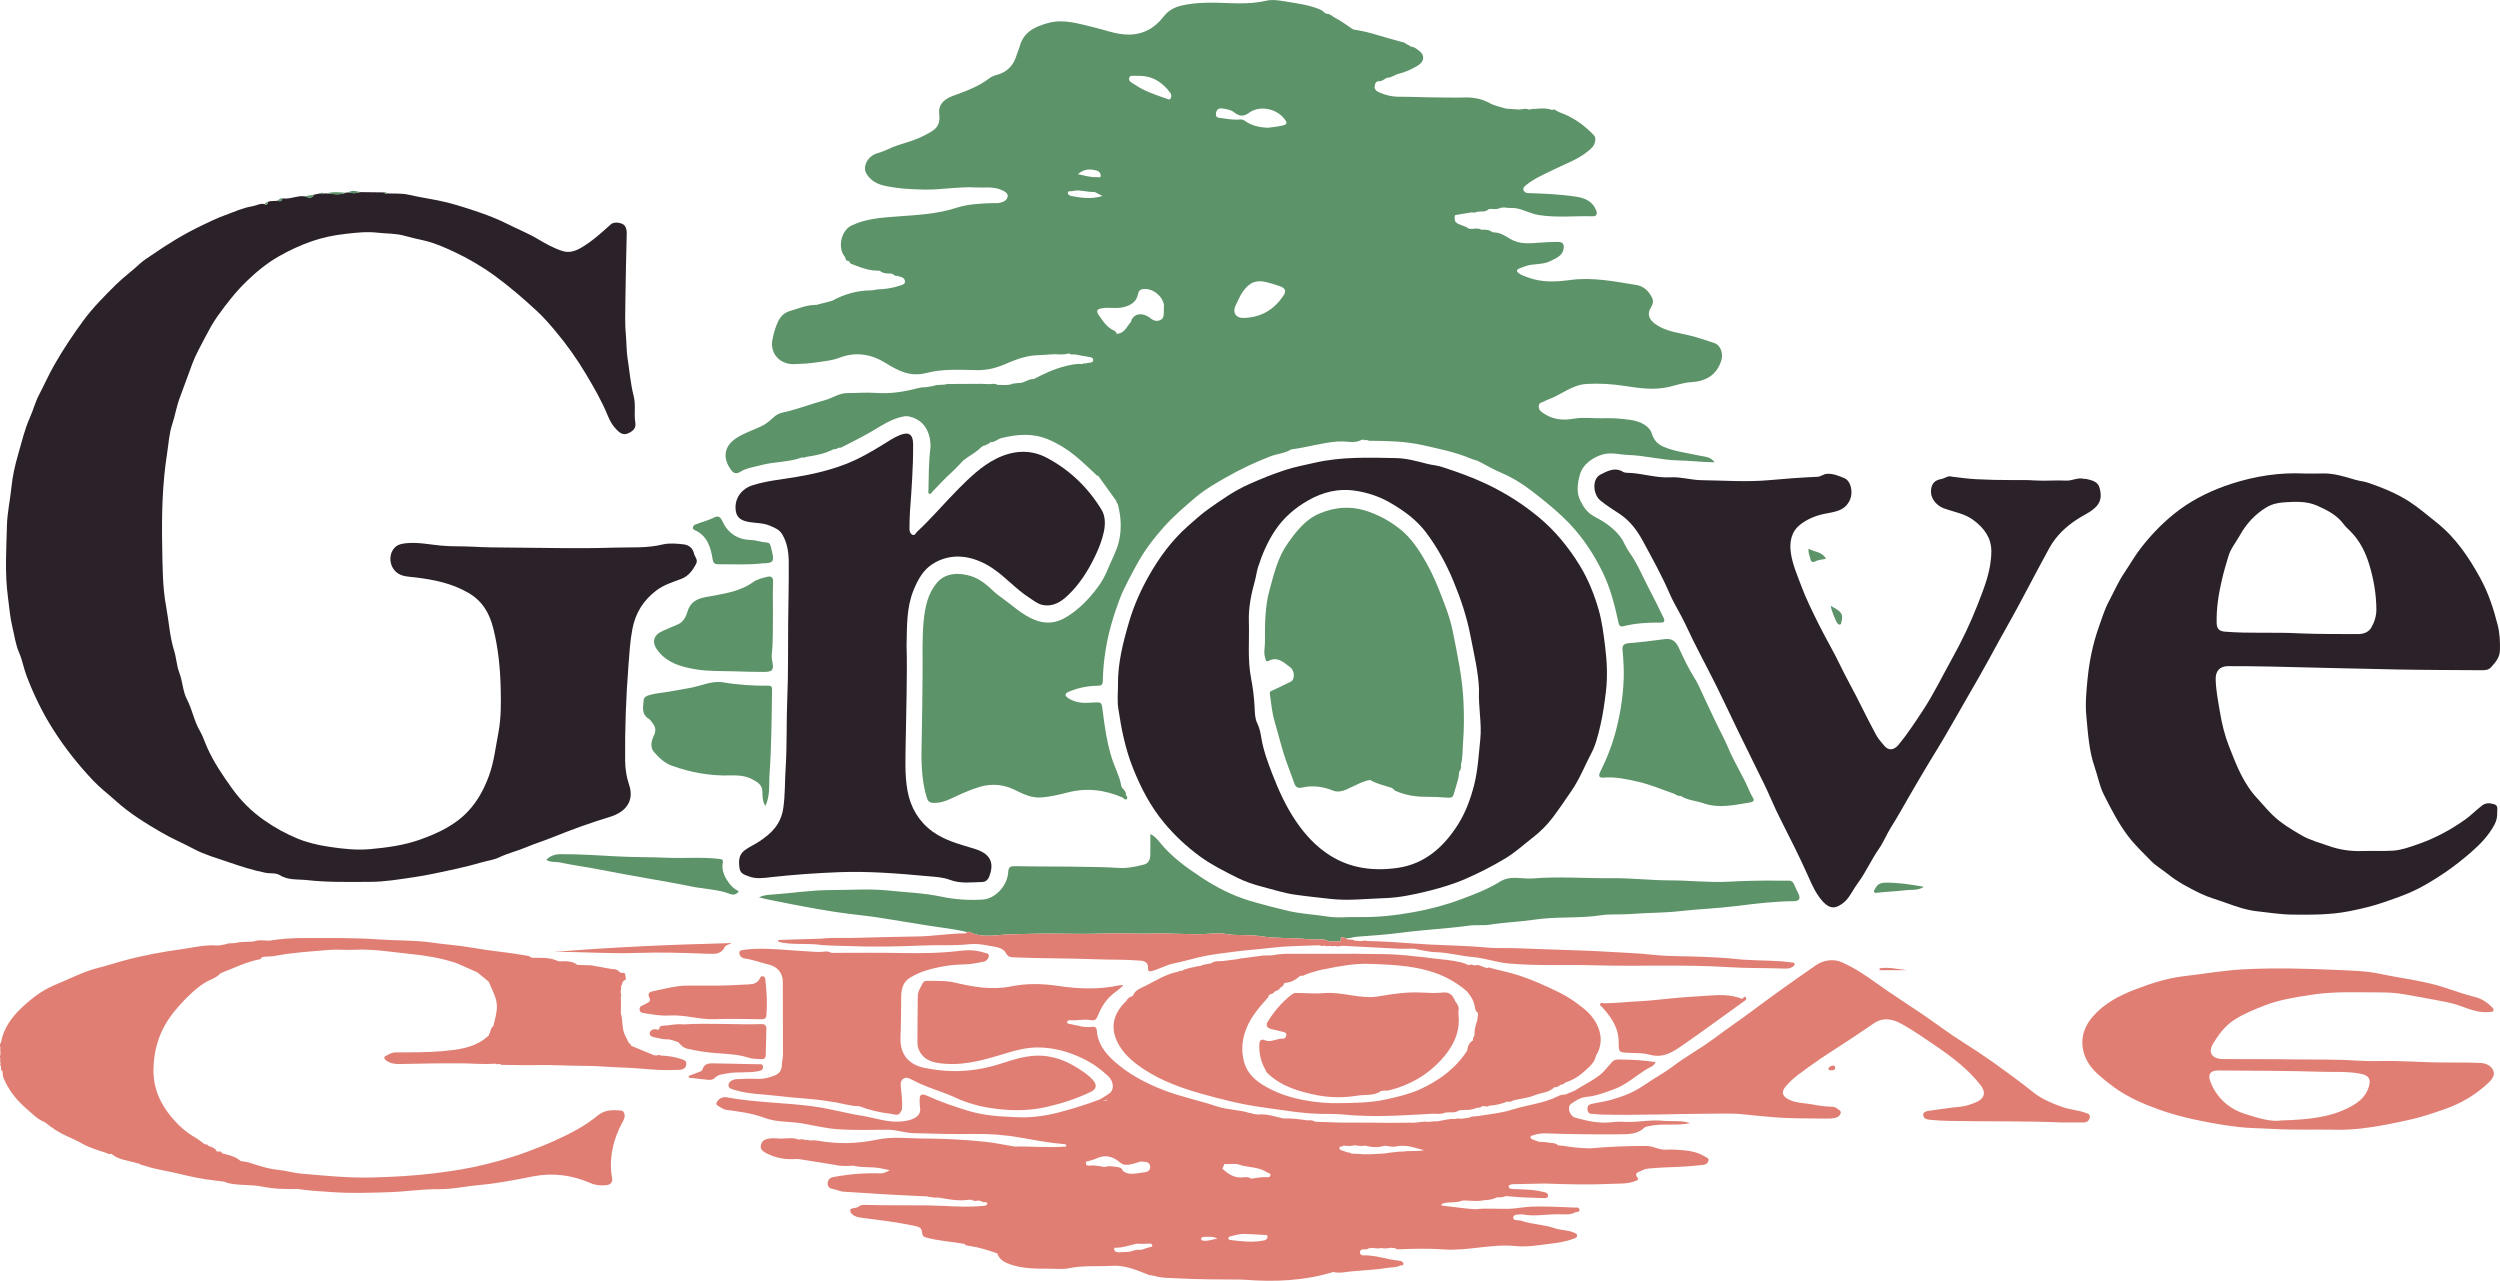 <?xml version="1.0" encoding="utf-8"?>
<!-- Generator: Adobe Illustrator 25.2.1, SVG Export Plug-In . SVG Version: 6.00 Build 0)  -->
<svg version="1.1" id="レイヤー_1" xmlns="http://www.w3.org/2000/svg" xmlns:xlink="http://www.w3.org/1999/xlink" x="0px"
	 y="0px" width="117.109px" height="60px" viewBox="0 0 117.109 60" style="enable-background:new 0 0 117.109 60;"
	 xml:space="preserve">
<g>
	<g>
		<path style="fill:#2B2128;" d="M12.554,9.458c0.148-0.07,0.311-0.025,0.464-0.059c0.126,0.073,0.18-0.003,0.222-0.106
			c0.348,0.052,0.672-0.14,1.018-0.099c0.165,0.051,0.337,0.146,0.456-0.077c0.098-0.02,0.197-0.04,0.295-0.06
			c0.051,0.046,0.103,0.05,0.155,0.003c0.043,0,0.087,0,0.13,0.001c0.303,0.026,0.607,0.09,0.904-0.032
			c0.04-0.006,0.08-0.012,0.12-0.018c0.185,0.056,0.368,0.054,0.551-0.012c0.381,0.005,0.763,0.01,1.144,0.014
			c0.015,0.066,0.042,0.104,0.109,0.046c0.34,0.017,0.691-0.013,1.017,0.062c0.455,0.105,0.914,0.177,1.371,0.266
			c0.592,0.115,1.167,0.303,1.733,0.489c0.533,0.176,1.068,0.381,1.578,0.64c0.458,0.233,0.939,0.421,1.382,0.687
			c0.364,0.219,0.738,0.425,1.146,0.556c0.318,0.102,0.604,0.003,0.877-0.156c0.513-0.298,0.945-0.697,1.384-1.091
			c0.14-0.125,0.399-0.097,0.569-0.009c0.123,0.064,0.184,0.237,0.18,0.409c-0.025,1.03-0.05,2.061-0.063,3.091
			c-0.008,0.587-0.031,1.178,0.026,1.76c0.032,0.334,0.021,0.671,0.072,0.999c0.092,0.599,0.143,1.216,0.289,1.791
			c0.11,0.433,0.005,0.833,0.077,1.24c0.051,0.284-0.137,0.418-0.353,0.512c-0.229,0.1-0.397-0.047-0.54-0.194
			c-0.178-0.183-0.306-0.413-0.4-0.645c-0.275-0.679-0.64-1.306-1.013-1.933c-0.424-0.712-0.898-1.383-1.432-2.018
			c-0.278-0.331-0.566-0.663-0.874-0.947c-0.628-0.58-1.276-1.142-1.973-1.65c-0.613-0.446-1.257-0.822-1.933-1.136
			c-0.433-0.201-0.877-0.397-1.358-0.511c-0.311-0.074-0.635-0.141-0.947-0.229c-0.402-0.114-0.841-0.095-1.262-0.143
			c-0.511-0.059-1.023,0.002-1.522,0.06c-0.501,0.058-1.006,0.159-1.497,0.325c-0.56,0.19-1.09,0.436-1.597,0.725
			c-0.557,0.317-1.053,0.728-1.514,1.173c-0.511,0.494-0.946,1.058-1.356,1.632c-0.221,0.31-0.408,0.657-0.587,0.999
			c-0.206,0.395-0.426,0.787-0.585,1.201c-0.205,0.534-0.389,1.08-0.593,1.611c-0.158,0.412-0.22,0.84-0.358,1.252
			c-0.144,0.43-0.167,0.901-0.238,1.355c-0.229,1.451-0.258,2.917-0.23,4.379c0.018,0.938,0.013,1.889,0.186,2.814
			c0.128,0.684,0.163,1.388,0.372,2.053c0.108,0.345,0.119,0.714,0.246,1.043c0.158,0.409,0.159,0.869,0.356,1.242
			c0.25,0.475,0.329,1.009,0.606,1.478c0.129,0.218,0.22,0.503,0.331,0.754c0.305,0.694,0.735,1.323,1.171,1.933
			c0.408,0.571,0.906,1.073,1.503,1.49c0.501,0.351,1.021,0.639,1.576,0.867c0.459,0.188,0.947,0.3,1.439,0.376
			c0.651,0.1,1.303,0.175,1.968,0.114c0.799-0.074,1.592-0.181,2.347-0.453c0.832-0.3,1.633-0.673,2.247-1.34
			c0.435-0.473,0.732-1.025,0.955-1.633c0.239-0.652,0.311-1.331,0.441-2.002c0.137-0.711,0.129-1.426,0.111-2.141
			c-0.023-0.932-0.118-1.861-0.345-2.766c-0.175-0.695-0.493-1.281-1.174-1.673c-0.782-0.451-1.613-0.614-2.482-0.72
			c-0.295-0.036-0.627-0.028-0.877-0.236c-0.346-0.288-0.389-0.845-0.081-1.165c0.15-0.155,0.376-0.188,0.589-0.205
			c0.522-0.041,1.037,0.063,1.552,0.115c0.511,0.052,1.021,0.024,1.53,0.054c0.546,0.032,1.095,0.036,1.642,0.039
			c1.665,0.011,3.331,0.058,4.993,0.003c0.74-0.024,1.491,0.036,2.23-0.145c0.313-0.076,0.663-0.046,0.99-0.008
			c0.225,0.026,0.429,0.16,0.486,0.422c0.036,0.165,0.207,0.295,0.098,0.499c-0.166,0.312-0.359,0.576-0.714,0.707
			c-0.396,0.146-0.807,0.275-1.147,0.534c-0.596,0.455-0.97,1.031-1.119,1.797c-0.113,0.58-0.142,1.155-0.187,1.736
			c-0.113,1.474-0.169,2.951-0.154,4.429c0.004,0.382,0.057,0.764,0.185,1.138c0.246,0.721-0.11,1.269-0.912,1.51
			c-0.905,0.272-1.792,0.597-2.669,0.951c-0.42,0.17-0.863,0.306-1.277,0.481c-0.401,0.169-0.826,0.265-1.22,0.456
			c-0.244,0.118-0.539,0.155-0.81,0.233c-0.407,0.117-0.817,0.224-1.233,0.313c-0.649,0.138-1.291,0.289-1.951,0.385
			c-0.688,0.1-1.373,0.219-2.068,0.22c-0.981,0.002-1.969,0.027-2.94-0.082c-0.419-0.047-0.886,0.018-1.29-0.236
			c-0.182-0.114-0.437-0.063-0.66-0.107c-0.607-0.121-1.198-0.312-1.772-0.512c-0.527-0.184-1.077-0.331-1.58-0.601
			c-0.505-0.271-1.036-0.491-1.533-0.783C6.8,38.55,6.063,38.096,5.414,37.507c-0.344-0.313-0.716-0.59-1.039-0.931
			c-0.707-0.747-1.34-1.543-1.892-2.415c-0.503-0.794-0.905-1.626-1.239-2.503C1.108,31.3,1.048,30.92,0.896,30.575
			c-0.169-0.382-0.212-0.787-0.311-1.182c-0.116-0.468-0.149-0.946-0.213-1.421c-0.153-1.125-0.075-2.248-0.046-3.371
			c0.015-0.59,0.15-1.177,0.208-1.767c0.052-0.535,0.173-1.054,0.321-1.567c0.167-0.579,0.302-1.165,0.552-1.723
			c0.151-0.337,0.242-0.703,0.415-1.036c0.246-0.471,0.462-0.958,0.725-1.419c0.414-0.726,0.878-1.422,1.375-2.094
			c0.45-0.609,0.986-1.143,1.525-1.676c0.355-0.35,0.759-0.637,1.119-0.977c0.162-0.153,0.356-0.263,0.533-0.387
			c0.749-0.523,1.528-0.997,2.357-1.394c0.357-0.171,0.72-0.35,1.084-0.479c0.419-0.148,0.829-0.349,1.276-0.418
			c0.193-0.03,0.37-0.156,0.578-0.1C12.511,9.626,12.539,9.551,12.554,9.458z"/>
		<path style="fill:#2B2128;" d="M52.37,32.149c-0.022-1.049,0.233-2.047,0.528-3.043c0.222-0.751,0.539-1.461,0.92-2.134
			c0.487-0.859,1.068-1.654,1.818-2.319c0.32-0.284,0.64-0.576,0.986-0.819c0.595-0.417,1.184-0.839,1.862-1.142
			c0.578-0.258,1.16-0.497,1.76-0.688c0.43-0.137,0.877-0.22,1.317-0.322c1.267-0.294,2.545-0.248,3.825-0.224
			c0.505,0.01,0.996,0.147,1.485,0.273c0.219,0.056,0.45,0.068,0.664,0.138c0.713,0.233,1.419,0.482,2.101,0.805
			c0.882,0.418,1.701,0.937,2.443,1.553c0.768,0.638,1.402,1.41,1.929,2.274c0.393,0.645,0.668,1.333,0.873,2.043
			c0.162,0.559,0.235,1.148,0.308,1.734c0.086,0.699,0.122,1.402,0.041,2.09c-0.064,0.545-0.14,1.098-0.268,1.636
			c-0.104,0.435-0.209,0.886-0.416,1.276c-0.309,0.584-0.547,1.205-0.926,1.757c-0.293,0.426-0.581,0.858-0.893,1.269
			c-0.257,0.339-0.569,0.652-0.906,0.913c-0.437,0.34-0.847,0.718-1.326,1.004c-0.594,0.355-1.205,0.668-1.842,0.945
			c-0.59,0.257-1.2,0.436-1.816,0.587c-0.652,0.16-1.31,0.297-1.996,0.318c-0.847,0.027-1.696,0.131-2.54,0.033
			c-0.55-0.064-1.102-0.119-1.651-0.198c-0.524-0.076-1.015-0.24-1.519-0.369c-0.406-0.104-0.817-0.244-1.185-0.429
			c-0.592-0.298-1.192-0.596-1.733-0.991c-0.629-0.46-1.192-0.986-1.688-1.584c-0.631-0.76-1.077-1.617-1.445-2.536
			c-0.365-0.91-0.553-1.847-0.693-2.803C52.333,32.851,52.366,32.499,52.37,32.149z M69.282,32.288
			c-0.025-0.778-0.236-1.661-0.408-2.545c-0.168-0.861-0.449-1.7-0.785-2.509c-0.335-0.808-0.755-1.583-1.282-2.285
			c-0.443-0.59-1.031-1.019-1.669-1.39c-0.527-0.307-1.096-0.493-1.683-0.577c-0.757-0.109-1.474,0.064-2.157,0.448
			c-0.648,0.365-1.186,0.837-1.586,1.445c-0.341,0.52-0.591,1.095-0.781,1.695c-0.066,0.208-0.087,0.419-0.144,0.624
			c-0.174,0.627-0.307,1.262-0.286,1.914c0.029,0.888-0.07,1.773,0.105,2.67c0.084,0.431,0.142,0.901,0.165,1.361
			c0.012,0.24,0.01,0.513,0.12,0.733c0.106,0.214,0.156,0.452,0.189,0.661c0.095,0.604,0.306,1.17,0.52,1.725
			c0.294,0.762,0.633,1.51,1.098,2.198c0.433,0.641,0.946,1.197,1.588,1.606c0.974,0.622,2.069,0.756,3.194,0.591
			c1.265-0.185,2.141-0.974,2.798-1.999c0.366-0.57,0.607-1.221,0.776-1.884c0.177-0.696,0.212-1.415,0.287-2.126
			C69.423,33.899,69.246,33.162,69.282,32.288z"/>
		<path style="fill:#2B2128;" d="M107.951,22.181c0.274,0,0.549,0.008,0.823-0.002c0.542-0.02,1.045,0.146,1.554,0.295
			c0.206,0.06,0.421,0.075,0.63,0.148c0.665,0.231,1.317,0.496,1.905,0.876c0.44,0.285,0.842,0.635,1.256,0.962
			c0.905,0.714,1.525,1.637,2.066,2.622c0.38,0.691,0.624,1.436,0.818,2.208c0.1,0.397,0.109,0.768,0.104,1.159
			c-0.004,0.341-0.205,0.571-0.411,0.803c-0.118,0.133-0.277,0.145-0.437,0.144c-1.324-0.009-2.648-0.01-3.972-0.035
			c-1.978-0.037-3.955-0.093-5.932-0.137c-0.661-0.014-1.323-0.019-1.985-0.019c-0.379,0-0.587,0.223-0.58,0.601
			c0.009,0.526,0.115,1.038,0.201,1.555c0.091,0.546,0.221,1.082,0.42,1.59c0.341,0.87,0.669,1.749,1.335,2.457
			c0.231,0.245,0.445,0.512,0.689,0.751c0.408,0.4,0.887,0.686,1.378,0.971c0.402,0.234,0.843,0.342,1.264,0.494
			c0.488,0.176,1.02,0.26,1.556,0.242c0.491-0.016,0.985,0.014,1.475-0.019c0.379-0.025,0.744-0.16,1.104-0.282
			c0.821-0.278,1.582-0.685,2.282-1.186c0.27-0.193,0.508-0.444,0.78-0.649c0.185-0.139,0.369-0.111,0.558-0.057
			c0.206,0.059,0.143,0.241,0.146,0.383c0.004,0.204-0.025,0.385-0.134,0.585c-0.275,0.505-0.652,0.899-1.079,1.271
			c-0.383,0.334-0.78,0.648-1.197,0.935c-0.568,0.391-1.16,0.747-1.797,1.014c-0.359,0.15-0.729,0.273-1.096,0.402
			c-0.528,0.186-1.064,0.308-1.611,0.418c-0.888,0.179-1.783,0.171-2.677,0.163c-0.553-0.005-1.106-0.098-1.656-0.156
			c-0.481-0.05-0.961-0.214-1.43-0.385c-0.408-0.148-0.84-0.263-1.225-0.449c-0.536-0.259-1.071-0.541-1.542-0.921
			c-0.26-0.209-0.558-0.38-0.787-0.618c-0.362-0.375-0.742-0.73-1.062-1.152c-0.461-0.608-0.799-1.28-1.138-1.949
			c-0.197-0.389-0.274-0.843-0.419-1.26c-0.274-0.785-0.319-1.6-0.396-2.409c-0.056-0.589,0.001-1.187,0.061-1.781
			c0.083-0.816,0.247-1.607,0.521-2.386c0.145-0.411,0.275-0.836,0.476-1.212c0.239-0.447,0.438-0.916,0.728-1.344
			c0.267-0.395,0.502-0.815,0.798-1.19c0.522-0.662,1.115-1.267,1.792-1.764c0.731-0.536,1.546-0.921,2.42-1.206
			C105.649,22.301,106.781,22.124,107.951,22.181z M107.722,29.669c0.907,0.038,1.814,0.029,2.721,0.034
			c0.271,0.002,0.509-0.083,0.637-0.306c0.148-0.256,0.241-0.543,0.238-0.856c-0.006-0.717-0.126-1.411-0.334-2.096
			c-0.179-0.589-0.446-1.12-0.884-1.559c-0.106-0.106-0.221-0.205-0.309-0.325c-0.318-0.435-0.782-0.667-1.251-0.875
			c-0.495-0.219-1.035-0.188-1.56-0.154c-0.286,0.019-0.576,0.089-0.825,0.241c-0.53,0.324-0.936,0.771-1.238,1.314
			c-0.178,0.319-0.425,0.616-0.526,0.957c-0.105,0.353-0.215,0.71-0.299,1.073c-0.161,0.688-0.276,1.375-0.255,2.085
			c0.008,0.269,0.139,0.367,0.383,0.387C105.385,29.685,106.556,29.603,107.722,29.669z"/>
		<path style="fill:#2B2128;" d="M42.467,30.211c0.041,1.522-0.021,3.043-0.041,4.565c-0.01,0.766-0.051,1.533,0.089,2.287
			c0.143,0.77,0.524,1.419,1.17,1.891c0.589,0.429,1.287,0.597,1.965,0.807c0.684,0.211,0.966,0.596,0.686,1.308
			c-0.062,0.157-0.182,0.243-0.312,0.246c-0.51,0.011-1.018,0.094-1.529-0.101c-0.308-0.118-0.665-0.137-0.999-0.167
			c-1.393-0.126-2.79-0.245-4.19-0.191c-1.07,0.041-2.141,0.118-3.205,0.236c-0.355,0.039-0.678,0.092-1.025-0.039
			c-0.208-0.078-0.399-0.133-0.433-0.379c-0.044-0.315-0.052-0.626,0.241-0.845c0.214-0.16,0.462-0.266,0.686-0.414
			c0.577-0.381,1.012-0.809,1.121-1.554c0.09-0.615,0.07-1.223,0.109-1.834c0.071-1.112,0.033-2.225,0.08-3.337
			c0.05-1.169,0.028-2.341,0.04-3.512c0.01-0.965,0.037-1.93,0.027-2.895c-0.005-0.43-0.076-0.861-0.3-1.245
			c-0.134-0.229-0.351-0.315-0.594-0.417c-0.387-0.162-0.797-0.093-1.184-0.221c-0.325-0.107-0.404-0.336-0.414-0.597
			c-0.018-0.483,0.288-0.908,0.797-1.07c0.65-0.207,1.318-0.269,1.983-0.378c0.8-0.132,1.598-0.315,2.354-0.605
			c0.632-0.242,1.227-0.584,1.805-0.945c0.244-0.152,0.484-0.31,0.754-0.421c0.42-0.172,0.623-0.042,0.626,0.422
			c0.006,1.065-0.072,2.126-0.15,3.187c-0.019,0.255-0.016,0.511-0.021,0.766c-0.002,0.12,0.029,0.24,0.139,0.292
			c0.115,0.054,0.152-0.08,0.215-0.139c0.688-0.637,1.29-1.358,1.951-2.022c0.528-0.53,1.076-1.058,1.741-1.394
			c0.77-0.389,1.595-0.475,2.405-0.042c1.074,0.575,1.922,1.397,2.549,2.43c0.175,0.288,0.181,0.666,0.107,1.02
			c-0.087,0.42-0.247,0.81-0.433,1.194c-0.318,0.654-0.706,1.262-1.227,1.766c-0.324,0.313-0.705,0.575-1.21,0.475
			c-0.245-0.049-0.429-0.213-0.629-0.341c-0.616-0.395-1.098-0.959-1.704-1.369c-0.842-0.569-1.897-0.809-2.838-0.198
			c-0.434,0.282-0.68,0.738-0.877,1.22C42.456,28.48,42.49,29.347,42.467,30.211z"/>
		<path style="fill:#2B2128;" d="M91.44,22.329c0.375,0.048,0.752,0.099,1.133,0.119c0.564,0.029,1.128,0.042,1.692,0.04
			c0.344-0.001,0.695-0.007,1.032,0.017c0.501,0.035,0.998-0.018,1.496,0.008c0.277,0.015,0.542-0.163,0.83-0.082
			c0.026,0.007,0.058-0.004,0.085,0.002c0.261,0.053,0.557,0.123,0.634,0.391c0.085,0.293,0.12,0.617-0.138,0.895
			c-0.243,0.263-0.568,0.392-0.855,0.576c-0.559,0.358-1.026,0.789-1.347,1.37c-0.298,0.539-0.584,1.084-0.874,1.627
			c-0.333,0.625-0.66,1.252-1.009,1.869c-0.322,0.569-0.637,1.144-0.949,1.72c-0.301,0.557-0.623,1.103-0.938,1.653
			c-0.392,0.686-0.784,1.372-1.182,2.054c-0.224,0.385-0.464,0.761-0.692,1.143c-0.313,0.525-0.625,1.049-0.929,1.578
			c-0.274,0.476-0.54,0.956-0.834,1.421c-0.216,0.341-0.365,0.726-0.596,1.056c-0.358,0.512-0.603,1.09-0.98,1.593
			c-0.186,0.248-0.315,0.542-0.529,0.78c-0.13,0.144-0.29,0.255-0.457,0.317c-0.27,0.099-0.495-0.079-0.658-0.26
			c-0.302-0.336-0.488-0.749-0.669-1.16c-0.386-0.874-0.819-1.726-1.251-2.578c-0.18-0.355-0.353-0.719-0.511-1.088
			c-0.208-0.484-0.451-0.954-0.682-1.428c-0.289-0.592-0.583-1.181-0.87-1.773c-0.334-0.688-0.654-1.382-0.995-2.066
			c-0.472-0.949-0.984-1.877-1.427-2.841c-0.234-0.508-0.546-0.981-0.767-1.494c-0.361-0.836-0.805-1.63-1.235-2.428
			c-0.27-0.5-0.606-0.965-1.121-1.302c-0.295-0.193-0.607-0.389-0.885-0.618c-0.334-0.276-0.399-1.001,0.006-1.207
			c0.295-0.15,0.674-0.374,1.062-0.13c0.052,0.033,0.126,0.043,0.191,0.044c0.683,0.009,1.34,0.253,2.031,0.212
			c0.488-0.029,0.964,0.128,1.452,0.134c1.064,0.013,2.127,0.095,3.192-0.003c0.742-0.068,1.487-0.123,2.231-0.155
			c0.173-0.008,0.284-0.128,0.446-0.139c0.295-0.021,0.56,0.095,0.814,0.198c0.329,0.134,0.416,0.667,0.286,0.986
			c-0.238,0.584-0.765,0.593-1.245,0.697c-0.401,0.087-0.773,0.245-1.09,0.49c-0.444,0.344-0.523,0.844-0.442,1.37
			c0.08,0.517,0.292,0.998,0.472,1.482c0.233,0.629,0.536,1.234,0.835,1.836c0.327,0.657,0.704,1.289,1.02,1.951
			c0.229,0.48,0.494,0.939,0.733,1.412c0.309,0.61,0.613,1.224,0.938,1.825c0.095,0.175,0.241,0.328,0.368,0.483
			c0.211,0.257,0.465,0.218,0.686-0.053c0.413-0.505,0.768-1.047,1.126-1.592c0.52-0.792,0.928-1.641,1.386-2.463
			c0.447-0.803,0.844-1.635,1.179-2.492c0.316-0.809,0.645-1.622,0.643-2.51c-0.001-0.627-0.335-1.073-0.827-1.446
			c-0.424-0.321-0.934-0.385-1.405-0.562c-0.362-0.137-0.63-0.488-0.594-0.848c0.032-0.313,0.169-0.466,0.491-0.523
			C91.114,22.406,91.254,22.262,91.44,22.329z"/>
	</g>
	<path style="fill:#5C9368;" d="M16.199,9.028c-0.298,0.122-0.602,0.058-0.904,0.032C15.593,8.97,15.897,9.009,16.199,9.028z"/>
	<path style="fill:#5C9368;" d="M16.87,8.998c-0.182,0.066-0.366,0.068-0.551,0.012C16.5,8.896,16.685,8.953,16.87,8.998z"/>
	<path style="fill:#5C9368;" d="M14.714,9.117c-0.119,0.223-0.291,0.128-0.456,0.077C14.41,9.168,14.562,9.143,14.714,9.117z"/>
	<path style="fill:#5C9368;" d="M13.24,9.293c-0.042,0.102-0.096,0.179-0.222,0.106C13.074,9.326,13.14,9.273,13.24,9.293z"/>
	<path style="fill:#5C9368;" d="M12.554,9.458c-0.015,0.094-0.042,0.168-0.161,0.107C12.439,9.517,12.479,9.462,12.554,9.458z"/>
	<path style="fill:#5C9368;" d="M15.165,9.06c-0.053,0.047-0.105,0.043-0.155-0.003C15.062,9.01,15.114,9.02,15.165,9.06z"/>
	<path style="fill:#5C9368;" d="M18.122,9.058c-0.067,0.058-0.094,0.02-0.109-0.046C18.064,8.993,18.101,9.007,18.122,9.058z"/>
	<g>
		<path style="fill:#5C9368;" d="M34.671,22.105c0.302-0.189,0.661-0.229,1-0.32c0.625-0.168,1.289-0.126,1.901-0.359
			c0.063,0.017,0.124,0.019,0.18-0.021c0.447-0.068,0.891-0.149,1.298-0.363c0.086,0.013,0.159-0.019,0.226-0.069
			c0.046-0.004,0.099,0.006,0.137-0.013c0.455-0.235,0.915-0.461,1.358-0.716c0.523-0.3,1.015-0.658,1.632-0.75
			c0.057,0.004,0.114,0.007,0.171,0.011c0.554,0.126,0.867,0.482,0.983,1.026c0.011,0.148,0.046,0.3,0.028,0.444
			c-0.085,0.665-0.078,1.333-0.094,2c-0.001,0.053-0.029,0.122,0.036,0.151c0.084,0.039,0.106-0.044,0.149-0.09
			c0.292-0.307,0.579-0.62,0.896-0.904c0.2-0.18,0.379-0.384,0.567-0.577c0.065-0.031,0.115-0.085,0.174-0.124
			c0.232-0.155,0.477-0.298,0.672-0.503h0c0.038-0.02,0.075-0.041,0.113-0.061c0.047,0.004,0.091,0.001,0.116-0.048
			c0.077-0.004,0.128-0.051,0.173-0.106c0.204,0.018,0.341-0.146,0.525-0.192c0.73-0.181,1.457-0.24,2.17,0.054
			c0.462,0.191,0.884,0.45,1.276,0.769c0.341,0.277,0.653,0.581,0.973,0.879c0.025,0.043,0.063,0.063,0.112,0.062
			c0.28,0.39,0.561,0.78,0.841,1.17c-0.005,0.015,0,0.025,0.015,0.031c-0.002,0.048,0.019,0.085,0.059,0.111
			c0.152,0.581,0.196,1.154,0.058,1.757c-0.105,0.459-0.337,0.852-0.507,1.275c-0.124,0.307-0.284,0.61-0.482,0.875
			c-0.416,0.556-0.894,1.056-1.501,1.417c-0.476,0.283-0.954,0.323-1.478,0.107c-0.574-0.236-1.01-0.658-1.499-1.012
			c-0.122-0.088-0.249-0.173-0.358-0.276c-0.33-0.313-0.667-0.618-1.11-0.755c-0.504-0.156-1.174-0.185-1.593,0.315
			c-0.422,0.503-0.549,1.114-0.614,1.727c-0.093,0.878-0.045,1.765-0.058,2.649c-0.014,0.972-0.014,1.944-0.039,2.916
			c-0.024,0.932-0.041,1.858,0.235,2.766c0.05,0.165,0.118,0.238,0.282,0.25c0.299,0.021,0.596-0.078,0.837-0.19
			c0.447-0.207,0.885-0.419,1.36-0.558c0.588-0.172,1.143-0.114,1.687,0.161c0.384,0.194,0.777,0.372,1.226,0.333
			c0.409-0.036,0.804-0.126,1.203-0.23c0.886-0.233,1.759-0.129,2.597,0.244c0.052,0.044,0.111,0.125,0.177,0.062
			c0.059-0.056,0.009-0.132-0.044-0.187c0.046-0.203-0.185-0.27-0.214-0.439c-0.08-0.461-0.313-0.872-0.45-1.317
			c-0.212-0.689-0.319-1.39-0.407-2.095c-0.065-0.518-0.025-0.515-0.541-0.477c-0.375,0.028-0.749,0.011-1.079-0.208
			c-0.167-0.111-0.191-0.214,0.024-0.305c0.422-0.178,0.86-0.269,1.317-0.279c0.136-0.003,0.266,0.003,0.271-0.198
			c0.011-0.514,0.057-1.018,0.143-1.532c0.136-0.814,0.366-1.584,0.655-2.346c0.122-0.321,0.277-0.627,0.436-0.933
			c0.218-0.421,0.44-0.841,0.697-1.235c0.27-0.414,0.585-0.802,0.916-1.176c0.462-0.522,0.992-0.973,1.519-1.42
			c0.429-0.364,0.929-0.647,1.423-0.929c0.663-0.377,1.346-0.7,2.057-0.975c0.322-0.125,0.68-0.138,0.979-0.327
			c0.725-0.092,1.428-0.31,2.158-0.37c0.056,0,0.112-0.001,0.168-0.001c0.322-0.016,0.653,0.101,0.963-0.073
			c0.02-0.005,0.041-0.01,0.061-0.015l0.027,0.006c0,0,0.028-0.006,0.028-0.006c0.034,0.044,0.073,0.031,0.113,0.011c0,0,0,0,0,0
			c0.054,0.015,0.108,0.043,0.163,0.043c0.826,0.006,1.647,0.019,2.462,0.201c0.786,0.176,1.575,0.332,2.319,0.653
			c0.093,0.04,0.2,0.048,0.289,0.093c0.368,0.183,0.722,0.4,1.101,0.558c0.651,0.272,1.22,0.679,1.759,1.11
			c0.487,0.39,0.973,0.788,1.412,1.249c0.665,0.698,1.175,1.481,1.588,2.336c0.358,0.741,0.553,1.539,0.728,2.34
			c0.031,0.143,0.1,0.176,0.214,0.148c0.572-0.139,1.153-0.182,1.739-0.17c0.204,0.004,0.224-0.076,0.146-0.24
			c-0.232-0.488-0.479-0.969-0.726-1.448c-0.28-0.543-0.512-1.111-0.879-1.618c-0.153-0.211-0.248-0.499-0.421-0.724
			c-0.322-0.417-0.758-0.706-1.21-0.94c-0.337-0.175-0.513-0.456-0.659-0.748c-0.185-0.371-0.132-0.779-0.027-1.183
			c0.138-0.53,0.636-0.852,1.086-0.978c0.396-0.111,0.792,0.012,1.188,0.026c0.787,0.026,1.549,0.237,2.339,0.255
			c0.564,0.013,1.127,0.08,1.706,0.09c-0.191-0.279-0.488-0.263-0.741-0.32c-0.557-0.127-1.125-0.182-1.662-0.415
			c-0.298-0.13-0.452-0.338-0.536-0.61c-0.049-0.158-0.141-0.26-0.256-0.351c-0.308-0.245-0.686-0.29-1.058-0.33
			c-0.316-0.034-0.636-0.05-0.953-0.039c-0.461,0.016-0.922-0.06-1.382,0.02c-0.479,0.083-0.946,0.056-1.367-0.215
			c-0.129-0.083-0.281-0.163-0.283-0.357c-0.002-0.202,0.184-0.186,0.293-0.258c0.047-0.03,0.102-0.05,0.155-0.069
			c0.609-0.217,1.107-0.688,1.798-0.728c0.613-0.035,1.217,0.004,1.819,0.099c0.68,0.107,1.354,0.2,2.045,0.038
			c0.343-0.081,0.675-0.2,1.042-0.221c0.661-0.037,1.192-0.326,1.403-1.021c0.099-0.327-0.036-0.709-0.327-0.81
			c-0.388-0.134-0.781-0.26-1.18-0.36c-0.542-0.135-1.104-0.185-1.582-0.528c-0.297-0.213-0.403-0.472-0.213-0.772
			c0.1-0.159,0.133-0.313,0.048-0.479c-0.153-0.301-0.383-0.525-0.725-0.58c-1.027-0.166-2.044-0.377-3.104-0.234
			c-0.645,0.087-1.314,0.122-1.956-0.113c-0.16-0.059-0.323-0.107-0.461-0.211c-0.108-0.081-0.097-0.156,0.023-0.21
			c0.086-0.039,0.177-0.066,0.264-0.101c0.385-0.155,0.823-0.058,1.201-0.251c0.26-0.133,0.554-0.228,0.62-0.565
			c0.038-0.191-0.016-0.334-0.25-0.335c-0.293-0.002-0.583,0.017-0.876,0.037c-0.46,0.032-0.929,0.09-1.373-0.178
			c-0.214-0.129-0.444-0.284-0.717-0.3c-0.039-0.004-0.077-0.008-0.116-0.012c-0.152-0.121-0.328-0.13-0.51-0.115
			c-0.181-0.109-0.377-0.02-0.565-0.044c0,0-0.004-0.003-0.004-0.003c-0.024-0.011-0.048-0.022-0.073-0.033
			c-0.034,0.027-0.067,0.047-0.099,0.062c0.032-0.015,0.065-0.035,0.099-0.062c-0.172-0.129-0.412-0.123-0.569-0.284
			c0,0-0.014-0.012-0.014-0.012c-0.033-0.101-0.052-0.202-0.015-0.307c0.035-0.007,0.069-0.014,0.104-0.021
			c0.228-0.038,0.455-0.075,0.683-0.113c0.08,0.015,0.16,0.027,0.234-0.024c0.19-0.033,0.402,0.031,0.563-0.128
			c0.037-0.003,0.075-0.006,0.112-0.009c0.156,0.018,0.31,0.02,0.454-0.055c0.057-0.004,0.114-0.009,0.171-0.013
			c0.191,0.047,0.385,0.004,0.585,0.048c0.348,0.078,0.665,0.251,1.014,0.308c0.839,0.136,1.686,0.035,2.528,0.059
			c0.177,0.005,0.228-0.109,0.166-0.269c-0.168-0.432-0.523-0.585-0.949-0.65c-0.768-0.117-1.542-0.144-2.316-0.171
			c-0.231-0.118-0.174-0.252-0.014-0.379c0.403-0.32,0.874-0.514,1.331-0.739c0.61-0.301,1.275-0.518,1.767-1.03
			c0.113-0.118,0.196-0.421,0.085-0.541c-0.456-0.49-0.99-0.868-1.626-1.092C73,5.231,72.941,5.201,72.882,5.172
			c-0.052-0.061-0.113-0.046-0.176-0.021c-0.262-0.092-0.529-0.081-0.798-0.047c-0.037-0.002-0.074-0.004-0.111-0.006
			c-0.058,0.013-0.117,0.025-0.175,0.038c-0.15-0.078-0.301-0.013-0.452-0.005c-0.209-0.014-0.417-0.028-0.626-0.042
			c0.026,0.041,0.051,0.083,0.08,0.13c-0.029-0.047-0.055-0.088-0.08-0.13c-0.25-0.081-0.52-0.127-0.747-0.251
			c-0.368-0.2-0.745-0.282-1.159-0.272c-0.55,0.013-1.101,0-1.652-0.007c-0.478-0.006-0.956-0.03-1.434-0.027
			c-0.347,0.002-0.668-0.076-0.979-0.219c-0.127-0.058-0.202-0.162-0.176-0.289c0.02-0.099,0.036-0.227,0.222-0.22
			c0.116,0.004,0.235-0.104,0.353-0.162c0.203,0.004,0.355-0.138,0.543-0.184c0.322-0.08,0.627-0.217,0.91-0.392
			c0.322-0.199,0.32-0.517,0.007-0.721c-0.086-0.056-0.161-0.13-0.266-0.149c-0.037-0.008-0.074-0.016-0.111-0.024
			c-0.023-0.048-0.066-0.062-0.114-0.068c-0.007-0.019-0.021-0.027-0.04-0.025c-0.08-0.09-0.196-0.102-0.302-0.132
			c-0.341-0.098-0.685-0.183-1.023-0.29c-0.391-0.124-0.788-0.218-1.194-0.278c-0.005-0.022-0.018-0.033-0.041-0.031v0
			c-0.262-0.172-0.511-0.369-0.79-0.504c-0.137-0.066-0.243-0.215-0.419-0.197c-0.104-0.038-0.151-0.142-0.264-0.19
			c-0.488-0.209-1.007-0.286-1.521-0.367c-0.342-0.054-0.702-0.133-1.043-0.055c-0.572,0.131-1.149,0.137-1.723,0.112
			c-0.746-0.032-1.489-0.054-2.22,0.11c-0.338,0.076-0.633,0.23-0.862,0.529c-0.412,0.538-0.961,0.843-1.664,0.834
			c-0.565-0.007-1.08-0.222-1.617-0.346c-0.701-0.163-1.392-0.401-2.135-0.193c-0.613,0.171-1.137,0.419-1.318,1.097
			c-0.034,0.127-0.094,0.246-0.131,0.372c-0.138,0.477-0.416,0.808-0.91,0.95c-0.13,0.037-0.267,0.079-0.384,0.17
			c-0.519,0.402-1.136,0.609-1.739,0.836c-0.416,0.157-0.654,0.432-0.606,0.815c0.079,0.639-0.222,0.776-0.697,1.026
			c-0.401,0.21-0.836,0.325-1.26,0.464c-0.314,0.103-0.595,0.274-0.917,0.36c-0.466,0.125-0.727,0.621-0.542,0.948
			c0.184,0.325,0.494,0.498,0.83,0.575c0.617,0.141,1.249,0.175,1.884,0.187c0.813,0.015,1.616-0.148,2.428-0.1
			c0.373,0.022,0.751-0.049,1.12,0.088c0.181,0.067,0.385,0.167,0.365,0.33c-0.027,0.21-0.259,0.295-0.474,0.316
			c-0.075,0.007-0.151-0.004-0.226-0.001c-0.574,0.022-1.149,0.041-1.702,0.22c-0.885,0.288-1.805,0.335-2.722,0.402
			c-0.751,0.055-1.5,0.096-2.2,0.431c-0.468,0.224-0.66,1.022-0.322,1.44c0.061,0.055,0.025,0.167,0.119,0.203
			c0.034,0.009,0.067,0.018,0.101,0.027c0.024,0.039,0.039,0.099,0.073,0.112c0.35,0.136,0.697,0.282,1.076,0.321
			c0.095,0.005,0.19,0.01,0.284,0.014c0.167,0.143,0.371,0.128,0.571,0.132c0.007,0.018,0.02,0.025,0.038,0.02
			c0.066,0.069,0.142,0.107,0.24,0.083c0.024,0.014,0.048,0.038,0.072,0.04c0.144,0.008,0.251,0.103,0.259,0.22
			c0.01,0.146-0.15,0.173-0.264,0.209c-0.279,0.089-0.565,0.143-0.858,0.16c-0.16-0.015-0.308,0.053-0.473,0.054
			c-0.643,0.004-1.249,0.176-1.814,0.486c0,0-0.003,0.003-0.003,0.003c-0.243,0.063-0.485,0.126-0.728,0.189
			c-0.038,0.002-0.076,0.004-0.114,0.006c-0.398,0.01-0.758,0.178-1.133,0.281c-0.277,0.076-0.454,0.271-0.567,0.515
			c-0.121,0.263-0.201,0.54-0.256,0.831c-0.126,0.659,0.364,1.163,1.011,1.145c0.364-0.01,0.723-0.032,1.08-0.086
			c0.35-0.053,0.716-0.084,1.041-0.211c0.773-0.303,1.508-0.166,2.158,0.236c0.616,0.381,1.171,0.672,1.939,0.472
			c0.766-0.2,1.574-0.143,2.366-0.131c0.431,0.007,0.84-0.086,1.235-0.252c0.493-0.207,0.986-0.418,1.532-0.443
			c0.037-0.001,0.074-0.002,0.111-0.004c0.247-0.016,0.494-0.031,0.741-0.047c0.228,0.009,0.458,0.037,0.681-0.041
			c0.046,0.056,0.108,0.054,0.171,0.049c0.038,0.001,0.076,0.003,0.113,0.004c0.221,0.04,0.441,0.084,0.662,0.118
			c0.09,0.014,0.177,0.03,0.183,0.134c0.006,0.111-0.079,0.129-0.172,0.135c-0.074,0.005-0.147,0.026-0.22,0.04
			c-0.043-0.014-0.084-0.019-0.113,0.027c-0.275-0.036-0.546,0.034-0.802,0.096c-0.516,0.125-0.999,0.355-1.471,0.601
			c-0.028,0.039-0.061,0.076-0.088,0.115c0.027-0.038,0.06-0.076,0.088-0.115c-0.271-0.019-0.477,0.221-0.751,0.187
			c-0.107,0.032-0.228,0.001-0.327,0.069c-0.057,0.007-0.115,0.013-0.172,0.02v0c-0.038,0.002-0.076,0.004-0.114,0.005
			c-0.114-0.002-0.228-0.005-0.341-0.007c-0.108-0.073-0.225-0.046-0.341-0.034c-0.151-0.005-0.303-0.01-0.454-0.015
			c-0.474,0.003-0.948,0.005-1.422,0.008c-0.038-0.002-0.075-0.003-0.113-0.005c-0.221,0.077-0.465,0.006-0.683,0.101
			c-0.114,0.018-0.227,0.037-0.341,0.055c-0.133-0.004-0.26,0.013-0.391,0.048c-0.645,0.173-1.296,0.268-1.971,0.218
			c-0.436-0.033-0.878,0.011-1.317,0.009c-0.388-0.002-0.696,0.237-1.053,0.333c-0.666,0.179-1.308,0.437-1.986,0.581
			c-0.143,0.03-0.289,0.101-0.413,0.219c-0.178,0.17-0.366,0.325-0.605,0.435c-0.378,0.174-0.776,0.304-1.133,0.535
			c-0.622,0.403-0.645,0.979-0.245,1.507C34.365,22.167,34.487,22.219,34.671,22.105z M60.141,13.816
			c-0.443,0.689-1.07,1.06-1.897,1.078c-0.353,0.009-0.533-0.264-0.347-0.619c0.106-0.202,0.185-0.421,0.321-0.612
			c0.317-0.444,0.631-0.573,1.152-0.435c0.199,0.053,0.397,0.114,0.592,0.182C60.198,13.493,60.259,13.633,60.141,13.816z
			 M56.962,5.288c0.022-0.135,0.115-0.227,0.257-0.21c0.215,0.026,0.446,0.063,0.611,0.196c0.233,0.189,0.452,0.18,0.662,0.022
			c0.494-0.374,1.305-0.234,1.7,0.307c0.094,0.128,0.121,0.225-0.096,0.274c-0.239,0.054-0.479,0.084-0.711,0.108
			c-0.399-0.021-0.769-0.094-1.089-0.337c-0.071-0.054-0.15-0.057-0.241-0.049c-0.32,0.029-0.633-0.046-0.949-0.08
			C56.964,5.504,56.944,5.394,56.962,5.288z M52.898,3.646c0.043-0.147,0.227-0.08,0.352-0.094c0.037-0.004,0.075,0.004,0.043,0.002
			c0.704-0.018,1.154,0.304,1.52,0.783c0.065,0.084,0.071,0.187,0.027,0.267c-0.056,0.103-0.157,0.029-0.228,0.005
			C54.108,4.435,53.6,4.27,53.155,3.96C53.032,3.875,52.848,3.817,52.898,3.646z M52.603,14.394c0.36-0.085,0.632-0.237,0.708-0.625
			c0.027-0.14,0.098-0.215,0.243-0.23c0.429-0.046,0.895,0.307,0.969,0.739c-0.002,0.094-0.004,0.189-0.005,0.283
			c-0.001,0.161,0.011,0.346-0.151,0.425c-0.154,0.074-0.301,0.058-0.471-0.076c-0.361-0.286-0.728-0.235-0.887,0.065
			c-0.017,0.031-0.011,0.078-0.033,0.103c-0.195,0.22-0.301,0.548-0.67,0.56c-0.009-0.088-0.079-0.134-0.144-0.164
			c-0.315-0.147-0.494-0.429-0.68-0.697c-0.156-0.225-0.104-0.299,0.163-0.341C51.964,14.386,52.283,14.47,52.603,14.394z
			 M51.38,7.993c0.122,0.033,0.193,0.154,0.182,0.253c-0.011,0.097-0.143,0.047-0.222,0.05c-0.272,0.011-0.525-0.067-0.847-0.139
			C50.806,7.892,51.091,7.914,51.38,7.993z M50.178,9.18c-0.066-0.013-0.162-0.067-0.155-0.144c0.013-0.123,0.131-0.059,0.204-0.08
			c0.338-0.096,0.67,0.048,1.008,0.036c0.087-0.003,0.259,0.122,0.405,0.192C51.146,9.332,50.66,9.278,50.178,9.18z"/>
		<path style="fill:#5C9368;" d="M84.035,41.419c-0.047-0.112-0.129-0.169-0.239-0.167c-0.232,0.006-0.464,0.001-0.695,0
			c-0.694-0.005-1.393,0.009-2.084,0.048c-0.936,0.053-1.86-0.06-2.791-0.06c-0.895,0-1.79-0.111-2.684-0.102
			c-1.253,0.012-2.506-0.09-3.758,0.012c-0.508,0.041-1.017-0.166-1.532,0.156c-0.548,0.343-1.166,0.577-1.779,0.808
			c-0.742,0.278-1.505,0.481-2.276,0.618c-0.838,0.15-1.692,0.245-2.55,0.225c-0.479-0.011-0.973,0.053-1.433-0.019
			c-0.631-0.099-1.272-0.126-1.903-0.276c-0.597-0.142-1.194-0.296-1.778-0.471c-0.802-0.241-1.555-0.625-2.255-1.089
			c-0.711-0.471-1.406-0.969-1.951-1.645c-0.12-0.149-0.257-0.309-0.441-0.386c0,0.335,0.005,0.655-0.002,0.975
			c-0.004,0.202-0.076,0.394-0.282,0.449c-0.408,0.11-0.831,0.189-1.251,0.159c-0.497-0.035-0.993-0.038-1.489-0.048
			c-1.101-0.023-2.204-0.009-3.305-0.032c-0.248-0.005-0.317,0.048-0.332,0.301c-0.037,0.601-0.591,1.229-1.202,1.265
			c-0.644,0.038-1.292-0.004-1.911-0.135c-0.829-0.176-1.664-0.202-2.497-0.29c-0.895-0.094-1.789-0.02-2.683-0.022
			c-0.917-0.002-1.823,0.147-2.736,0.209c-0.194,0.013-0.401,0.02-0.645,0.128c0.32,0.094,0.59,0.136,0.852,0.19
			c0.902,0.186,1.809,0.353,2.719,0.497c0.792,0.125,1.595,0.18,2.383,0.32c0.565,0.1,1.133,0.174,1.698,0.275
			c0.699,0.124,1.41,0.181,2.102,0.35c0.04-0.006,0.079-0.012,0.119-0.018c0.068-0.058,0.146-0.051,0.224-0.045
			c0.026,0.002,0.051,0.003,0.077,0.002c-0.025,0.001-0.051,0-0.077-0.002c-0.077-0.005-0.156-0.013-0.224,0.045
			c0.029,0.02,0.056,0.046,0.089,0.059c0.586,0.235,1.195,0.082,1.787,0.065c0.791-0.022,1.584-0.047,2.373-0.032
			c0.691,0.013,1.387,0.014,2.072-0.008c0.739-0.024,1.476,0.022,2.214,0.001c0.748-0.021,1.5,0.038,2.251,0.031
			c0.405-0.004,0.831-0.077,1.21-0.011c0.542,0.094,1.079,0.016,1.62,0.103c0.755,0.122,1.538,0.062,2.302,0.149
			c0.301,0.034,0.621-0.07,0.907,0.094c0.169,0.002,0.338,0.004,0.507,0.006c0,0,0.02-0.001,0.02-0.001l0.02,0.003
			c0.005-0.06,0.009-0.121,0.014-0.181c0.081-0.038,0.153,0.007,0.227,0.025c0.173,0.03,0.331-0.052,0.499-0.065
			c0.695-0.057,1.392-0.096,2.082-0.188c1.064-0.142,2.138-0.19,3.2-0.335c0.331-0.045,0.667,0.005,0.989-0.047
			c0.68-0.109,1.369-0.126,2.049-0.23c1.04-0.158,2.101-0.05,3.146-0.209c0.45-0.068,0.919-0.019,1.38-0.058
			c0.775-0.064,1.559-0.047,2.33-0.136c0.869-0.1,1.743-0.125,2.614-0.236c0.889-0.113,1.789-0.221,2.692-0.228
			c0.273-0.002,0.34-0.125,0.222-0.363C84.171,41.708,84.097,41.566,84.035,41.419z"/>
		<path style="fill:#5C9368;" d="M79.352,31.718c-0.281-0.438-0.493-0.909-0.712-1.376c-0.148-0.316-0.324-0.448-0.674-0.401
			c-0.295,0.039-0.59,0.078-0.886,0.111c-0.272,0.031-0.544,0.054-0.817,0.082c-0.188,0.019-0.276,0.092-0.257,0.313
			c0.04,0.447,0.069,0.899,0.054,1.347c-0.032,0.89-0.174,1.76-0.416,2.624c-0.17,0.608-0.405,1.178-0.683,1.737
			c-0.072,0.145-0.091,0.292,0.147,0.272c0.565-0.047,1.117,0.073,1.655,0.199c0.573,0.134,1.122,0.372,1.682,0.565
			c0.086,0.064,0.181,0.099,0.289,0.095c0.325,0.207,0.712,0.219,1.062,0.341c0.744,0.26,1.468,0.075,2.198-0.04
			c0.108-0.017,0.201-0.081,0.135-0.188c-0.156-0.254-0.252-0.535-0.386-0.798c-0.184-0.362-0.38-0.718-0.564-1.081
			c-0.171-0.337-0.3-0.692-0.475-1.029c-0.309-0.593-0.58-1.205-0.87-1.808C79.679,32.358,79.545,32.019,79.352,31.718z
			 M78.444,36.981c-0.011-0.019-0.019-0.042-0.022-0.07C78.425,36.938,78.433,36.961,78.444,36.981z"/>
		<path style="fill:#5C9368;" d="M35.714,37.097c0.001,0.208,0.004,0.436,0.137,0.658c0.239-0.5,0.163-1.005,0.197-1.497
			c0.092-1.319,0.098-2.641,0.118-3.962c0.002-0.119-0.043-0.177-0.163-0.176c-0.708,0.007-1.412-0.034-2.113-0.154
			c-0.562-0.097-1.074,0.182-1.613,0.267c-0.389,0.061-0.773,0.15-1.163,0.201c-0.26,0.034-0.518,0.062-0.766,0.149
			c-0.107,0.038-0.188,0.1-0.197,0.217c-0.027,0.324-0.116,0.665,0.254,0.881c0.069,0.04,0.109,0.128,0.163,0.194
			c0.15,0.184,0.17,0.353,0.058,0.589c-0.111,0.234-0.189,0.539,0.013,0.768c0.232,0.264,0.491,0.516,0.837,0.639
			c0.877,0.314,1.779,0.478,2.712,0.453c0.363-0.009,0.723,0.003,1.049,0.181C35.469,36.633,35.712,36.749,35.714,37.097z"/>
		<path style="fill:#5C9368;" d="M32.579,31.352c0.602,0.102,1.217,0.075,1.827,0.095c0.462,0.015,0.925,0.03,1.388,0.028
			c0.4-0.002,0.461-0.095,0.384-0.482c-0.024-0.119-0.036-0.245-0.023-0.364c0.065-0.611,0.043-1.224,0.053-2.029
			c0-0.318-0.014-0.829,0.006-1.339c0.009-0.242-0.111-0.285-0.287-0.239c-0.218,0.057-0.456,0.109-0.632,0.236
			c-0.67,0.484-1.462,0.563-2.232,0.71c-0.415,0.079-0.73,0.234-0.859,0.683c-0.071,0.245-0.203,0.499-0.461,0.602
			c-0.228,0.091-0.449,0.197-0.675,0.291c-0.464,0.194-0.559,0.538-0.257,0.931C31.256,31.057,31.908,31.238,32.579,31.352z"/>
		<path style="fill:#5C9368;" d="M33.852,40.458c0.038-0.182-0.011-0.207-0.165-0.225c-0.823-0.095-1.649-0.017-2.473-0.054
			c-0.753-0.033-1.508-0.021-2.26-0.06c-0.906-0.047-1.81-0.114-2.718-0.106c-0.238,0.002-0.462,0.077-0.647,0.266
			c0.212,0.131,0.447,0.078,0.661,0.125c0.623,0.135,1.255,0.212,1.88,0.337c0.718,0.144,1.441,0.267,2.163,0.398
			c0.7,0.127,1.402,0.243,2.098,0.387c0.534,0.11,1.082,0.124,1.61,0.282c0.169,0.051,0.432,0.223,0.603-0.065
			C34.179,41.573,33.762,40.886,33.852,40.458z"/>
		<path style="fill:#5C9368;" d="M32.549,24.834c0.579,0.262,0.742,0.791,0.83,1.347c0.032,0.202,0.097,0.251,0.281,0.25
			c0.705-0.004,1.411,0.04,2.089-0.045c0.447,0.006,0.527-0.094,0.425-0.498c-0.023-0.091-0.04-0.183-0.064-0.274
			c-0.025-0.092-0.051-0.19-0.171-0.197c-0.263-0.014-0.507-0.116-0.777-0.123c-0.619-0.016-1.081-0.332-1.332-0.896
			c-0.101-0.227-0.228-0.235-0.391-0.151c-0.275,0.142-0.577,0.206-0.861,0.321c-0.073,0.029-0.108,0.077-0.122,0.14
			C32.444,24.772,32.494,24.81,32.549,24.834z"/>
		<path style="fill:#5C9368;" d="M88.323,41.347c-0.252,0.002-0.386,0.084-0.486,0.29c-0.024,0.049-0.081,0.086-0.045,0.147
			c0.036,0.061,0.1,0.04,0.154,0.034c0.438-0.052,0.882-0.059,1.316-0.117c0.268-0.036,0.565,0.031,0.861-0.158
			C89.49,41.426,88.914,41.342,88.323,41.347z"/>
		<path style="fill:#5C9368;" d="M84.723,25.701c-0.034,0.197,0.06,0.35,0.089,0.512c0.022,0.123,0.139,0.135,0.227,0.085
			c0.146-0.083,0.308-0.078,0.495-0.126C85.348,25.829,84.99,25.867,84.723,25.701z"/>
		<path style="fill:#5C9368;" d="M85.761,28.384c0.003,0.137,0.226,0.72,0.313,0.813c0.032,0.034,0.064,0.077,0.117,0.061
			c0.053-0.016,0.055-0.07,0.066-0.114C86.354,28.77,86.277,28.651,85.761,28.384z"/>
		<path style="fill:#5C9368;" d="M68.555,32.878c-0.049-1.12-0.285-2.215-0.504-3.311c-0.136-0.68-0.401-1.323-0.652-1.961
			c-0.219-0.557-0.487-1.107-0.811-1.627c-0.272-0.437-0.577-0.843-0.963-1.158c-0.443-0.362-0.94-0.648-1.502-0.848
			c-0.803-0.286-1.56-0.236-2.313,0.082c-0.663,0.28-1.083,0.828-1.491,1.403c-0.472,0.666-0.642,1.431-0.851,2.185
			c-0.22,0.796-0.214,1.622-0.213,2.439c0,0.241-0.07,0.488,0.009,0.726c0.023,0.068,0.025,0.221,0.142,0.158
			c0.447-0.241,0.731,0.074,1.032,0.292c0.215,0.156,0.222,0.573,0.038,0.666c-0.282,0.142-0.568,0.276-0.852,0.413
			c-0.066,0.032-0.156,0.047-0.141,0.149c0.063,0.436,0.097,0.876,0.223,1.303c0.146,0.491,0.267,0.99,0.417,1.481
			c0.15,0.489,0.347,0.957,0.512,1.439c0.055,0.161,0.166,0.228,0.353,0.185c0.5-0.116,0.981-0.052,1.46,0.142
			c0.188,0.076,0.402,0.041,0.624-0.054c0.364-0.155,0.707-0.375,1.105-0.447c0.32,0.186,0.68,0.264,1.028,0.374
			c0.003,0.019,0.015,0.028,0.034,0.025c0.042,0.038,0.078,0.089,0.126,0.11c0.435,0.193,0.891,0.277,1.367,0.279
			c0.377,0.002,0.754,0.016,1.13,0.045c0.138,0.011,0.2-0.048,0.232-0.151c0.082-0.258,0.151-0.52,0.225-0.78
			c0.012-0.097,0.025-0.194,0.037-0.291c0.085-0.097,0.093-0.214,0.082-0.334c0.088-0.335,0.067-0.68,0.095-1.021
			C68.587,34.154,68.583,33.515,68.555,32.878z"/>
	</g>
	<g>
		<path style="fill:#E07E73;" d="M35.078,49.55c0.183,0.06,0.391,0.049,0.588,0.064c0.121,0.009,0.199-0.04,0.202-0.176
			c0.01-0.415,0.024-0.83,0.032-1.245c0.003-0.146-0.062-0.225-0.224-0.22c-1.225,0.034-2.451-0.061-3.675,0.015
			c-0.314-0.046-0.619,0.052-0.93,0.059c-0.102,0.002-0.189,0.033-0.19,0.161l0,0c-0.024,0.01-0.047,0.021-0.071,0.031
			c-0.002,0.092,0.009,0.17,0.039,0.23c-0.03-0.06-0.042-0.138-0.039-0.23c-0.169-0.071-0.339,0.005-0.373,0.137
			c-0.042,0.163,0.151,0.202,0.281,0.23c0.197,0.043,0.395,0.092,0.601,0.082c0.039,0.007,0.077,0.014,0.116,0.021
			c0.113,0.038,0.227,0.076,0.34,0.113c0.115,0.138,0.246,0.264,0.422,0.305c0.43,0.099,0.866,0.167,1.306,0.202
			C34.032,49.37,34.564,49.382,35.078,49.55z M30.885,48.522c0.028,0.032,0.065,0.055,0.112,0.069
			C30.95,48.577,30.913,48.553,30.885,48.522z"/>
		<path style="fill:#E07E73;" d="M116.787,50.133c-0.107-0.219-0.327-0.328-0.599-0.341c-0.443-0.02-0.884-0.026-1.328-0.02
			c-0.876,0.012-1.753-0.049-2.631-0.069c-0.604-0.014-1.211,0.023-1.813-0.019c-0.99-0.068-1.98-0.043-2.97-0.058
			c-1.101-0.017-2.203-0.008-3.305-0.015c-0.528-0.004-0.727-0.307-0.469-0.73c0.263-0.432,0.566-0.837,1.004-1.117
			c0.446-0.286,0.929-0.479,1.424-0.671c0.704-0.272,1.435-0.377,2.163-0.492c1.05-0.166,2.114-0.115,3.173-0.113
			c0.395,0.001,0.794,0.016,1.187,0.088c0.478,0.088,0.957,0.167,1.434,0.26c0.368,0.072,0.739,0.128,1.096,0.251
			c0.48,0.165,0.95,0.384,1.48,0.317c0.064-0.008,0.143,0.01,0.169-0.07c0.024-0.073-0.031-0.117-0.08-0.166
			c-0.219-0.219-0.48-0.389-0.77-0.46c-0.507-0.125-0.999-0.307-1.492-0.464c-0.968-0.309-1.972-0.412-2.956-0.624
			c-0.621-0.134-1.276-0.15-1.914-0.179c-1.483-0.068-2.967-0.112-4.455-0.037c-0.96,0.048-1.899,0.216-2.848,0.326
			c-0.794,0.092-1.556,0.346-2.292,0.629c-0.731,0.281-1.44,0.655-1.969,1.27c-0.333,0.388-0.523,0.843-0.475,1.36
			c0.049,0.53,0.319,0.963,0.705,1.314c0.248,0.225,0.51,0.436,0.785,0.635c0.638,0.461,1.344,0.767,2.073,1.03
			c0.531,0.191,1.073,0.342,1.627,0.462c0.706,0.153,1.416,0.281,2.13,0.364c0.517,0.06,1.045,0.055,1.566,0.087
			c1.039,0.063,2.076,0.018,3.114,0.041c0.359,0.002,0.716-0.021,1.074-0.061c0.739-0.083,1.464-0.235,2.188-0.393
			c0.583-0.127,1.148-0.317,1.713-0.514c0.777-0.272,1.458-0.679,2.052-1.241C116.745,50.556,116.893,50.349,116.787,50.133z
			 M110.973,50.88c-0.127,0.46-0.451,0.738-0.855,0.957c-0.947,0.513-1.976,0.609-3.266,0.649c-0.434,0.079-1.082-0.108-1.703-0.311
			c-0.752-0.246-1.324-0.756-1.611-1.522c-0.125-0.333,0.011-0.511,0.372-0.508c1.616,0.014,3.233,0.009,4.847,0.061
			c0.61,0.02,1.227-0.028,1.834,0.095C110.949,50.374,111.069,50.533,110.973,50.88z"/>
		<path style="fill:#E07E73;" d="M97.678,52.123c-0.354-0.126-0.732-0.144-1.089-0.273c-0.481-0.174-0.938-0.36-1.344-0.683
			c-0.588-0.469-1.194-0.916-1.807-1.352c-0.475-0.338-0.958-0.663-1.454-0.973c-0.665-0.416-1.291-0.895-1.939-1.337
			c-0.712-0.486-1.444-0.945-2.144-1.449c-0.524-0.377-1.064-0.739-1.647-0.99c-0.354-0.152-0.825-0.102-1.175,0.14
			c-1.003,0.693-1.998,1.397-2.973,2.129c-0.601,0.452-1.227,0.869-1.828,1.32c-0.614,0.46-1.297,0.828-1.911,1.294
			c-0.433,0.329-0.918,0.579-1.363,0.891c-0.468,0.328-1.002,0.533-1.56,0.687c-0.302,0.083-0.61,0.115-0.911,0.192
			c-0.142,0.037-0.184,0.13-0.171,0.251c0.013,0.118,0.064,0.212,0.216,0.21c0.132-0.002,0.264,0.027,0.396,0.03
			c1.694,0.044,3.387-0.031,5.08-0.04c0.547-0.003,1.104-0.026,1.639,0.033c0.461,0.05,0.929,0.092,1.39,0.131
			c0.827,0.07,1.662,0.052,2.494,0.066c0.132,0.002,0.267-0.007,0.395-0.036c0.205-0.045,0.328-0.256,0.211-0.345
			c-0.102-0.078-0.204-0.172-0.349-0.175c-0.312-0.005-0.619-0.048-0.925-0.107c-0.368-0.071-0.75-0.054-1.102-0.224
			c-0.328-0.158-0.381-0.364-0.145-0.638c0.352-0.41,0.803-0.699,1.232-1.012c0.485-0.354,1-0.668,1.5-1
			c0.452-0.3,0.909-0.594,1.353-0.905c0.447-0.313,0.871-0.245,1.322,0.002c0.544,0.298,1.048,0.654,1.559,1.001
			c0.792,0.537,1.552,1.108,2.148,1.869c0.259,0.33,0.198,0.619-0.186,0.792c-0.262,0.118-0.533,0.202-0.827,0.229
			c-0.469,0.043-0.935,0.119-1.402,0.183c-0.125,0.017-0.275,0.054-0.272,0.197c0.004,0.143,0.133,0.204,0.283,0.221
			c0.311,0.034,0.621,0.049,0.934,0.055c1.805,0.037,3.611-0.002,5.281,0.075c0.428,0,0.721,0,1.015,0
			c0.154,0,0.255-0.08,0.288-0.224C97.93,52.191,97.802,52.167,97.678,52.123z M86.165,45.372c-0.022-0.058-0.076-0.118-0.098-0.176
			c-0.007-0.019-0.022-0.037-0.038-0.059c0.017,0.022,0.031,0.041,0.038,0.059C86.089,45.253,86.143,45.314,86.165,45.372z
			 M86.012,45.113L86.012,45.113c-0.037,0.013-0.049,0.04-0.055,0.068C85.963,45.153,85.975,45.126,86.012,45.113z M85.883,45.284
			L85.883,45.284c-0.014,0.001-0.03-0.003-0.046-0.007C85.853,45.282,85.869,45.285,85.883,45.284z M86.156,45.472
			c-0.01,0.014-0.02,0.023-0.03,0.029C86.136,45.495,86.146,45.485,86.156,45.472c0.016-0.021,0.02-0.043,0.017-0.066
			C86.176,45.429,86.172,45.451,86.156,45.472z"/>
		<path style="fill:#E07E73;" d="M75.824,48.89c0.011,0.407,0.011,0.406,0.486,0.429c0.32,0.016,0.661,0,0.954,0.084
			c0.684,0.194,1.154-0.164,1.647-0.504c0.445-0.307,0.882-0.626,1.322-0.941c0.481-0.345,0.962-0.689,1.44-1.038
			c0.062-0.045,0.176-0.096,0.105-0.196c-0.064-0.088-0.105,0.017-0.15,0.054c-0.027,0.022-0.044,0.002-0.07-0.007
			c-0.468-0.174-0.963-0.175-1.443-0.138c-0.599,0.045-1.199,0.069-1.798,0.132c-0.53,0.056-1.065,0.116-1.601,0.142
			c-0.524,0.025-1.048,0.087-1.575,0.091c-0.063,0-0.137-0.05-0.179,0.026c-0.047,0.085,0.049,0.108,0.088,0.152
			C75.478,47.654,75.847,48.159,75.824,48.89z"/>
		<path style="fill:#E07E73;" d="M30.301,46.992c-0.078,0.032-0.146,0.092-0.225,0.118c-0.105,0.035-0.125,0.104-0.113,0.197
			c0.013,0.104,0.086,0.133,0.179,0.148c0.401,0.063,0.8,0.141,1.208,0.115c0.714-0.046,1.401,0.195,2.115,0.172
			c0.733-0.024,1.468-0.008,2.201,0.003c0.157,0.002,0.225-0.042,0.237-0.198c0.046-0.558,0.012-1.114-0.052-1.668
			c-0.008-0.072-0.032-0.133-0.109-0.147c-0.079-0.015-0.12,0.04-0.15,0.103c-0.099,0.206-0.278,0.265-0.489,0.276
			c-0.623,0.033-1.246,0.067-1.87,0.058c-0.341,0-0.681,0.001-1.022,0c-0.553-0.001-1.08,0.154-1.615,0.26
			c-0.2,0.04-0.264,0.124-0.176,0.305C30.49,46.877,30.426,46.941,30.301,46.992z"/>
		<path style="fill:#E07E73;" d="M79.876,54.184c-0.291-0.182-0.615-0.265-0.951-0.295c-0.289-0.026-0.582-0.054-0.871-0.034
			c-0.324,0.022-0.598-0.168-0.907-0.172c-0.895-0.011-1.788,0.034-2.68,0.111c-0.038-0.002-0.075-0.004-0.113-0.006
			c-0.363-0.009-0.724-0.046-1.082-0.109c0.016,0.073,0.029,0.129,0.04,0.171c-0.011-0.042-0.024-0.098-0.04-0.171
			c-0.094-0.009-0.188-0.018-0.282-0.027c0.004,0.013,0.005,0.03,0.008,0.045c-0.003-0.015-0.004-0.031-0.008-0.045
			c-0.144-0.146-0.346-0.084-0.514-0.143c-0.011,0.038-0.024,0.078-0.035,0.117c0.011-0.04,0.025-0.08,0.035-0.117
			c-0.094-0.006-0.188-0.013-0.282-0.019c0.007,0.034,0.027,0.079,0.029,0.109c-0.002-0.029-0.022-0.075-0.029-0.109
			c-0.037-0.002-0.074-0.004-0.112-0.006c0,0,0,0,0,0.001c-0.087-0.034-0.174-0.069-0.262-0.1c-0.056-0.02-0.118-0.046-0.125-0.103
			c-0.011-0.095,0.085-0.084,0.14-0.105c0.189-0.071,0.387-0.09,0.587-0.084c1.191,0.039,2.383,0.054,3.574,0.041
			c0.369-0.004,0.734-0.029,1.025-0.302c0.065-0.062,0.154-0.065,0.237-0.083c0.648-0.145,1.317,0.006,1.914-0.141
			c-0.397-0.136-0.863-0.065-1.32-0.109c-0.472-0.045-0.94,0.039-1.41,0.057c-0.301,0.011-0.602-0.034-0.9,0.007
			c-0.6,0.083-1.174-0.048-1.743-0.205c-0.28-0.077-0.409-0.507-0.201-0.653c0.212-0.149,0.448-0.299,0.712-0.322
			c0.457-0.039,0.874-0.206,1.295-0.359c0.588-0.213,1.044-0.651,1.573-0.966c0.131-0.078,0.304-0.114,0.376-0.304
			c-0.587-0.096-1.168-0.119-1.751-0.123c-0.131-0.001-0.208,0.036-0.291,0.121c-0.194,0.202-0.35,0.436-0.579,0.612
			c-0.368,0.283-0.786,0.479-1.172,0.728l0,0c-0.147,0.061-0.294,0.122-0.441,0.183c-0.012,0-0.024,0-0.036,0.001
			c0,0-0.009,0.003-0.009,0.003c0.008,0.022,0.016,0.041,0.024,0.056c-0.009-0.015-0.017-0.033-0.024-0.056
			c-0.108-0.008-0.207,0.029-0.298,0.075c-0.687,0.343-1.456,0.404-2.177,0.635c-0.502,0.161-1.043,0.2-1.567,0.293
			c-0.037,0.002-0.073,0.005-0.11,0.007c0,0,0,0,0,0c-0.094,0.022-0.2-0.01-0.283,0.065c-0.114,0.015-0.228,0.031-0.342,0.046
			c-0.037,0.002-0.075,0.003-0.112,0.005c-0.076-0.019-0.151-0.012-0.225,0.014c-0.273-0.021-0.534,0.057-0.798,0.105
			c-0.039,0.001-0.078,0.002-0.117,0.002c-0.055,0.003-0.11,0.006-0.165,0.008c-0.058,0.007-0.116,0.013-0.175,0.02
			c-0.249-0.039-0.492,0.045-0.74,0.039c-0.056-0.001-0.112-0.001-0.169-0.002v0c-0.342,0.003-0.684,0.006-1.026,0.009
			c-0.075-0.002-0.15-0.005-0.225-0.007v0c-0.664-0.003-1.328-0.005-1.991-0.008c-0.378-0.012-0.756-0.024-1.135-0.036
			c0,0.047-0.001,0.094-0.001,0.141c0-0.047,0.001-0.094,0.001-0.142c-0.107-0.06-0.222-0.084-0.344-0.064
			c-0.037-0.004-0.075-0.007-0.112-0.011c-0.336-0.054-0.673-0.089-1.015-0.079c0,0-0.003,0.005-0.003,0.005
			c-0.399-0.078-0.785-0.238-1.204-0.189c-0.093-0.012-0.186-0.023-0.279-0.035c-0.03-0.039-0.071-0.042-0.116-0.033
			c-0.493-0.167-1.022-0.143-1.52-0.308c-0.836-0.279-1.703-0.452-2.53-0.773c-0.86-0.334-1.661-0.761-2.339-1.381
			c-0.402-0.368-0.741-0.809-0.777-1.395c-0.011-0.182-0.121-0.199-0.251-0.182c-0.337,0.042-0.652-0.064-0.974-0.13
			c-0.068-0.014-0.176,0.003-0.165-0.104c0.007-0.074,0.097-0.085,0.164-0.079c0.31,0.026,0.62-0.061,0.931-0.003
			c0.146,0.027,0.253,0.013,0.325-0.173c0.128-0.331,0.302-0.639,0.559-0.906c0.193-0.199,0.439-0.33,0.663-0.561
			c-0.107,0.006-0.163,0.002-0.217,0.013c-0.948,0.202-1.909,0.164-2.851,0.024c-0.751-0.112-1.477-0.124-2.216,0.024
			c-0.881,0.175-1.746,0.029-2.603-0.176c-0.44-0.105-0.888-0.08-1.333-0.085c-0.067-0.001-0.152,0.028-0.19,0.106
			c-0.094,0.194-0.227,0.379-0.23,0.602c-0.012,0.727-0.014,1.454-0.017,2.182c-0.001,0.141,0.025,0.27,0.097,0.404
			c0.263,0.493,0.74,0.554,1.204,0.59c1.024,0.08,1.986-0.231,2.95-0.523c0.442-0.134,0.901-0.238,1.36-0.241
			c0.74-0.004,1.45,0.189,2.116,0.508c0.444,0.212,0.848,0.496,1.206,0.833c0.286,0.269,0.294,0.674,0.022,0.838
			c-0.143,0.086-0.276,0.192-0.429,0.261c0,0,0,0,0,0c-0.571,0.223-1.156,0.398-1.747,0.561c-0.666,0.184-1.342,0.295-2.03,0.269
			c-0.809-0.031-1.615-0.066-2.406-0.313c-0.628-0.196-1.248-0.401-1.844-0.675c-0.319-0.147-0.41-0.099-0.396,0.25
			c0.004,0.094,0.004,0.19,0.019,0.283c0.044,0.273-0.098,0.421-0.327,0.526c-0.175,0.08-0.355,0.106-0.547,0.125
			c-0.638,0.064-1.228-0.168-1.84-0.265c-0.771-0.122-1.52-0.339-2.298-0.442c-1.346-0.179-2.71-0.177-4.049-0.424
			c-0.161-0.03-0.322,0.035-0.425,0.175c-0.04,0.055-0.102,0.143-0.013,0.199c0.133,0.085,0.274,0.192,0.422,0.213
			c0.607,0.082,1.213,0.157,1.791,0.376c0.585,0.221,1.213,0.157,1.815,0.268c0.554,0.102,1.109,0.233,1.669,0.269
			c0.761,0.048,1.527,0.022,2.291,0.02c0.41-0.001,0.799,0.149,1.204,0.16c0.925,0.025,1.85,0.054,2.775,0.037
			c0.74-0.013,1.48,0.038,2.198,0.165c0.689,0.122,1.373,0.251,2.071,0.311c0.052,0.004,0.122-0.003,0.11,0.111
			c-0.806,0.073-1.616-0.016-2.425,0.002c-0.46-0.076-0.917-0.175-1.379-0.224c-1.006-0.107-2.017-0.149-3.029-0.155
			c-0.669-0.004-1.341-0.091-2.005,0.051c-0.94,0.201-1.883,0.224-2.83,0.049c-0.118-0.022-0.244-0.004-0.366-0.005
			c-0.055-0.039-0.113-0.04-0.173-0.015c-0.11-0.059-0.227-0.044-0.344-0.029c-0.219-0.093-0.448-0.057-0.675-0.05
			c-0.039,0.002-0.078,0.005-0.117,0.007v0c-0.179-0.005-0.36-0.028-0.537-0.009c-0.177,0.019-0.356,0.081-0.415,0.281
			c-0.06,0.204,0.067,0.314,0.228,0.401c0.458,0.248,0.949,0.323,1.462,0.279c0.038,0.004,0.076,0.008,0.113,0.012
			c0.549,0.088,1.099,0.175,1.648,0.263c0.284,0.071,0.572,0.059,0.86,0.04c0.427,0.109,0.871,0.038,1.3,0.125
			c0.14,0.029,0.28,0.058,0.421,0.087c-0.149,0.082-0.301,0.155-0.45,0.149c-0.744-0.026-1.478,0.038-2.208,0.175
			c-0.156,0.029-0.234,0.134-0.253,0.266c-0.019,0.131,0.07,0.26,0.19,0.277c0.198,0.029,0.372,0.131,0.575,0.142
			c0.646,0.032,1.291,0.085,1.937,0.122c0.665,0.038,1.33,0.067,1.995,0.099c0.034,0.029,0.07,0.041,0.112,0.019
			c0.115,0.044,0.235,0.04,0.354,0.029v0c0.47,0.078,0.938,0.182,1.42,0.11c0.057,0,0.114,0.001,0.171,0.001
			c0.022-0.146,0.061-0.179,0.106-0.167c-0.045-0.012-0.084,0.021-0.106,0.167c0.106,0.087,0.227,0.035,0.342,0.035
			c0.037,0.011,0.074,0.022,0.11,0.033h0c0.075,0.084,0.211-0.01,0.283,0.1c-0.044,0.122-0.151,0.111-0.253,0.12
			c-0.877,0.079-1.754-0.02-2.629-0.03c-0.944-0.011-1.889,0.008-2.832-0.021c-0.116-0.004-0.24,0.001-0.323,0.078
			c-0.122,0.113-0.436,0.021-0.394,0.218c0.044,0.202,0.326,0.283,0.537,0.309c0.849,0.105,1.697,0.208,2.534,0.392
			c0.177,0.039,0.277,0.101,0.29,0.28c0.008,0.111,0.04,0.206,0.159,0.241c0.596,0.173,1.217,0.2,1.824,0.308
			c0,0,0.004-0.001,0.004-0.001c0.051,0.083,0.138,0.084,0.221,0.095c0.453,0.064,0.887,0.2,1.317,0.352c0,0,0,0,0,0
			c0.099,0.282,0.319,0.412,0.589,0.508c0.59,0.208,1.204,0.213,1.811,0.209c0.32-0.002,0.649,0.04,0.963-0.024
			c0.663-0.134,1.334-0.072,2-0.111c0.62-0.037,1.185,0.202,1.747,0.43c0.036,0.004,0.071,0.008,0.107,0.012
			c0.017,0.005,0.034,0.01,0.052,0.014c0.045,0.008,0.089,0.017,0.134,0.025c0.303,0.095,0.613,0.084,0.927,0.101
			c1.034,0.056,2.068,0.058,3.102,0.063c0.056,0.003,0.112,0.005,0.169,0.008c1.399,0.109,2.783,0.05,4.136-0.363
			c0.044,0.008,0.088,0.016,0.132,0.024c0.088-0.042,0.176-0.081,0.264-0.116c0.059-0.023,0.118-0.045,0.178-0.064
			c0.06-0.019,0.119-0.035,0.18-0.049c-0.06,0.013-0.12,0.03-0.18,0.049c-0.06,0.019-0.119,0.041-0.178,0.064
			c-0.088,0.035-0.176,0.075-0.264,0.116c0.104,0,0.209,0.014,0.31-0.002c0.694-0.104,1.398-0.098,2.091-0.215
			c0.193-0.033,0.395-0.008,0.58-0.1c0.062-0.031,0.182,0.009,0.178-0.093c-0.003-0.091-0.114-0.135-0.191-0.142
			c-0.578-0.055-1.132-0.275-1.721-0.254c-0.032-0.014-0.064-0.028-0.096-0.042c-0.059-0.142-0.032-0.229,0.141-0.239
			c0.079-0.004,0.168,0.019,0.236-0.048c0.077-0.007,0.153-0.015,0.23-0.022c0.114,0.033,0.228,0.04,0.343,0.008
			c0.152,0.028,0.303,0.025,0.453-0.009c0.02,0,0.039,0,0.059,0c0.057,0.007,0.114,0.014,0.171,0.021
			c0.04,0.052,0.098,0.051,0.155,0.049c0.697-0.029,1.393-0.046,2.09,0.005c1.134,0.083,2.246-0.272,3.387-0.156
			c0.538,0.055,1.082-0.045,1.623-0.109c0.389-0.045,0.761-0.108,1.124-0.247c0.079-0.03,0.139-0.061,0.127-0.156
			c-0.01-0.08-0.075-0.087-0.137-0.115c-0.288-0.132-0.61-0.105-0.905-0.208c-0.509-0.177-1.059-0.176-1.571-0.351
			c-0.134-0.046-0.382,0.019-0.377-0.149c0.005-0.162,0.246-0.142,0.401-0.15c0.009-0.001,0.019-0.001,0.028,0.001
			c0.554,0.105,1.107-0.005,1.661-0.007c0.267-0.001,0.551,0.053,0.807-0.085c0.074-0.04,0.226,0.009,0.205-0.135
			c-0.018-0.125-0.15-0.091-0.237-0.094c-0.67-0.021-1.342-0.067-2.01-0.042c-0.354,0.013-0.707,0.093-1.068,0.102
			c-0.519,0.013-1.039-0.042-1.556,0.021c-0.114-0.009-0.227-0.018-0.341-0.027c-0.025,0.069-0.067,0.093-0.114,0.105
			c-0.048,0.012-0.102,0.01-0.153,0.027c-0.041,0.014-0.081,0.02-0.12,0.022c0.039-0.002,0.079-0.008,0.12-0.022
			c0.051-0.017,0.106-0.016,0.153-0.027c0.048-0.012,0.089-0.036,0.114-0.105c-0.413-0.048-0.827-0.096-1.24-0.144
			c0.003-0.016-0.002-0.029-0.015-0.038c0.021-0.046,0.058-0.06,0.108-0.073c0.289-0.074,0.598-0.007,0.88-0.124
			c-0.005-0.009-0.009-0.019-0.014-0.029c0.004,0.01,0.009,0.02,0.014,0.029c0.033-0.001,0.066-0.003,0.099-0.004c0,0,0,0,0,0
			c0.039,0.002,0.078,0.003,0.117,0.005c0.267,0.01,0.534,0.044,0.798-0.022c0.216,0.001,0.421-0.042,0.617-0.134
			c0.139,0.013,0.273-0.001,0.402-0.057c-0.003-0.016,0.001-0.032,0.007-0.048c-0.006,0.016-0.01,0.032-0.007,0.048
			c0.589,0.059,1.18,0.081,1.772,0.097c0.096,0.003,0.181,0.003,0.203-0.097c0.022-0.102-0.071-0.161-0.146-0.179
			c-0.209-0.05-0.422-0.091-0.635-0.111c-0.29-0.026-0.583-0.026-0.874-0.043c-0.073-0.004-0.177-0.016-0.184-0.098
			c-0.009-0.115,0.11-0.106,0.187-0.123c0.054-0.012,0.113-0.004,0.17-0.005c0.424-0.009,0.847-0.018,1.271-0.027
			c-0.039-0.012-0.072-0.036-0.103-0.066c0.031,0.029,0.064,0.054,0.103,0.066c0.037,0,0.075,0.001,0.112,0.001
			c1.019,0.035,2.04,0.063,3.058,0.013c0.388-0.019,0.789,0.017,1.164-0.145c0.105-0.045,0.133-0.065,0.055-0.167
			c-0.083-0.108-0.072-0.195,0.084-0.254c0.12-0.045,0.229-0.123,0.362-0.138c0.055-0.007,0.111-0.014,0.166-0.022
			c-0.033-0.036-0.064-0.056-0.092-0.054c0.028-0.002,0.059,0.018,0.092,0.054c0.282-0.017,0.563-0.043,0.846-0.051
			c0.546-0.015,1.091-0.048,1.634-0.112c0.137-0.016,0.21-0.074,0.244-0.19C80.07,54.255,79.952,54.231,79.876,54.184z
			 M56.267,58.042c-0.004-0.07,0.058-0.095,0.114-0.098c0.218-0.014,0.437-0.029,0.644,0.072c-0.215,0.042-0.416,0.126-0.632,0.104
			C56.338,58.114,56.271,58.114,56.267,58.042z M57.634,58.086c-0.051-0.006-0.094-0.026-0.094-0.083
			c-0.001-0.057,0.044-0.072,0.093-0.085c0.236-0.063,0.471-0.13,0.72-0.114c0.29,0.014,0.579,0.023,0.868,0.045
			c0.054,0.004,0.161-0.012,0.156,0.079c-0.005,0.075-0.045,0.153-0.151,0.175C58.693,58.215,58.163,58.151,57.634,58.086z
			 M57.363,54.522C57.363,54.522,57.363,54.522,57.363,54.522C57.363,54.523,57.363,54.523,57.363,54.522L57.363,54.522
			C57.363,54.523,57.363,54.523,57.363,54.522c0.242,0.037,0.493-0.052,0.731,0.051c0.417,0.126,0.881,0.086,1.261,0.345
			c0.057,0.039,0.171,0.037,0.155,0.136c-0.019,0.115-0.139,0.089-0.211,0.088c-0.225-0.004-0.444,0.032-0.663,0.07c0,0,0,0,0,0
			c0,0-0.015,0.003-0.015,0.003c-0.098-0.066-0.211-0.087-0.321-0.07c-0.429,0.069-0.751-0.123-1.04-0.404
			c-0.069-0.011-0.165-0.023-0.199-0.071c-0.011-0.016-0.016-0.036-0.01-0.061c-0.006,0.025-0.001,0.045,0.01,0.061
			c0.034,0.048,0.131,0.06,0.199,0.071c0.035-0.074,0.069-0.149,0.104-0.223L57.363,54.522z M53.879,54.643
			c0.02,0.263-0.246,0.271-0.414,0.292c-0.291,0.035-0.603,0.13-0.873-0.089c0,0,0,0,0,0c-0.023-0.09-0.071-0.143-0.171-0.161
			c-0.231-0.042-0.46-0.088-0.693-0.016c-0.054-0.012-0.107-0.023-0.161-0.035c-0.172-0.016-0.34-0.062-0.517-0.034
			c-0.135,0.021-0.217-0.038-0.162-0.194c-0.021-0.016-0.039-0.034-0.051-0.053c0.012,0.018,0.029,0.037,0.051,0.053
			c0.033-0.005,0.067-0.011,0.1-0.016c0.131-0.043,0.268-0.073,0.391-0.131c0.413-0.196,0.779-0.071,1.09,0.196
			c0.15,0.129,0.288,0.119,0.435,0.098c0.18-0.026,0.354-0.094,0.531-0.143c0,0,0,0,0,0C53.615,54.434,53.86,54.392,53.879,54.643z
			 M51.851,51.513c0.002-0.004,0.004-0.008,0.006-0.01c-0.002,0.003-0.002,0.006-0.004,0.01
			C51.852,51.513,51.852,51.513,51.851,51.513c-0.002,0.005-0.004,0.011-0.005,0.017c-0.001,0.012-0.001,0.019,0.001,0.023
			c-0.004,0.018-0.004,0.025-0.006,0.031c0.003-0.009,0-0.019,0-0.028c-0.111-0.016-0.231,0.038-0.333-0.044
			C51.608,51.592,51.725,51.542,51.851,51.513z M53.543,58.522C53.543,58.522,53.543,58.522,53.543,58.522
			c-0.036,0.01-0.073,0.019-0.109,0.029c-0.004,0.116-0.053,0.176-0.121,0.211C53.278,58.78,53.24,58.791,53.2,58.8
			c0.04-0.009,0.078-0.02,0.112-0.038c0.068-0.035,0.118-0.095,0.121-0.211c-0.182-0.037-0.346,0.04-0.516,0.082
			c-0.037,0.004-0.075,0.008-0.112,0.011c0,0,0,0,0,0c-0.132,0.007-0.264,0.014-0.397,0.02c-0.038-0.006-0.076-0.011-0.113-0.017
			c0.002,0.02,0.002,0.038,0.001,0.054c0.001-0.016,0.001-0.034-0.001-0.054c-0.091-0.037-0.118-0.105-0.096-0.197l0,0c0,0,0,0,0,0
			c0.368,0.012,0.71-0.118,1.062-0.195c0.057,0.004,0.114,0.008,0.171,0.012c0.121-0.003,0.242-0.009,0.363-0.008
			c0.069,0.001,0.169-0.025,0.181,0.078c0.011,0.095-0.089,0.071-0.145,0.091C53.737,58.463,53.639,58.492,53.543,58.522z
			 M62.987,53.935C62.987,53.935,62.987,53.935,62.987,53.935c-0.26-0.088-0.26-0.088-0.23-0.216
			c0.039-0.007,0.077-0.015,0.116-0.022c0.019-0.012,0.037-0.025,0.056-0.037l0,0c0,0,0,0,0,0c0.19,0.035,0.379,0.019,0.567-0.012
			c0.15,0.045,0.302,0.034,0.455,0.019c0,0,0,0,0,0c0.303,0.079,0.605,0.1,0.908,0.002c0.195,0.014,0.388,0.086,0.586,0.023
			c0,0,0,0,0,0c0.031-0.005,0.063-0.01,0.094-0.015c0.039-0.001,0.079-0.002,0.118-0.003c0,0,0,0,0,0c0.036,0,0.073,0,0.109,0.001
			c0.073,0.005,0.146,0.01,0.22,0.015c0,0,0,0,0,0c0.241,0.062,0.482,0.125,0.723,0.187c-0.338,0.079-0.67,0.007-0.998,0.07
			c0,0,0,0,0,0c-0.057,0-0.113-0.001-0.17-0.001c-0.17,0.019-0.34,0.039-0.51,0.058c-0.042,0.008-0.083,0.017-0.125,0.025
			c0.004,0.014,0.007,0.027,0.01,0.039c-0.002-0.012-0.005-0.025-0.01-0.039c-0.243,0.014-0.487,0.028-0.73,0.042
			c-0.113-0.001-0.227-0.002-0.34-0.002c-0.002,0.012-0.004,0.023-0.007,0.034c0.003-0.011,0.005-0.022,0.007-0.034
			c-0.057-0.005-0.114-0.01-0.171-0.016c-0.003,0.021-0.018,0.044-0.029,0.066c-0.007,0.015-0.013,0.03-0.014,0.043
			c0-0.013,0.006-0.028,0.014-0.043c0.011-0.022,0.026-0.046,0.029-0.066c-0.123-0.005-0.246-0.009-0.369-0.014c0,0,0,0,0,0
			c-0.052-0.056-0.124-0.049-0.19-0.064C63.068,53.962,63.028,53.948,62.987,53.935z"/>
		<path style="fill:#E07E73;" d="M74.194,47.248c-0.349-0.28-0.715-0.543-1.134-0.748c-0.607-0.296-1.216-0.579-1.854-0.79
			c-0.454-0.151-0.927-0.246-1.391-0.366c0.018,0.202-0.049,0.239-0.14,0.233c0.091,0.006,0.158-0.031,0.14-0.233
			c-0.04-0.032-0.081-0.034-0.121-0.002c-0.217,0.007-0.394-0.207-0.626-0.113c-0.091-0.054-0.186-0.054-0.282-0.017c0,0,0,0,0,0
			c-0.098-0.054-0.197-0.096-0.31-0.124c-0.457-0.111-0.93-0.145-1.388-0.199c-0.783-0.093-1.572-0.194-2.365-0.195
			c-0.415,0-0.829-0.015-1.244-0.016c-0.922-0.002-1.844,0.001-2.766,0.001c-0.038,0.001-0.076,0.001-0.114,0.002
			c-0.344-0.012-0.686,0.005-1.024,0.071c-0.132,0.002-0.264,0.005-0.396,0.007c-0.361,0.048-0.722,0.095-1.082,0.143v0
			c-0.037,0.009-0.074,0.017-0.111,0.026c0,0.076,0.001,0.151,0.001,0.227c0-0.076-0.001-0.151-0.001-0.227
			c-0.23,0.03-0.459,0.064-0.69,0.088c-0.192,0.02-0.395-0.02-0.565,0.111c-0.037,0.007-0.074,0.013-0.111,0.02
			c-0.134,0.03-0.276,0.033-0.398,0.107c-0.038,0.002-0.075,0.003-0.113,0.005c-0.247,0.071-0.512,0.081-0.74,0.217
			c-0.064-0.006-0.126-0.005-0.178,0.041c-0.572,0.11-1.059,0.427-1.566,0.681c-0.188,0.094-0.442,0.171-0.536,0.415
			c0.029-0.018,0.06-0.023,0.092-0.022c-0.032-0.001-0.063,0.004-0.092,0.022c-0.017,0.018-0.034,0.036-0.051,0.054
			c0.007,0.081-0.008,0.135-0.039,0.17c-0.02,0.024-0.047,0.039-0.078,0.048c0.032-0.009,0.058-0.025,0.078-0.048
			c0.03-0.035,0.045-0.09,0.039-0.17c-0.132,0.029-0.223,0.111-0.284,0.229c-0.544,0.518-0.757,1.14-0.449,1.841
			c0.257,0.584,0.745,1,1.269,1.346c0.836,0.553,1.779,0.891,2.731,1.159c0.921,0.258,1.85,0.495,2.808,0.625
			c0.905,0.123,1.803,0.287,2.719,0.31c0.363,0.009,0.728-0.006,1.089,0.031c1.351,0.137,2.698,0.048,4.046-0.028
			c0.245-0.032,0.499,0.048,0.737-0.062c0.078-0.005,0.157-0.009,0.235-0.014c0.162,0.025,0.308-0.027,0.449-0.098l0,0
			c0.095-0.005,0.189-0.01,0.284-0.015c-0.013-0.017-0.025-0.033-0.038-0.046c0.013,0.013,0.025,0.029,0.038,0.046
			c0.201,0.018,0.385-0.053,0.571-0.112c0.072,0.025,0.128,0.008,0.164-0.061c0.015-0.037,0.03-0.059,0.044-0.071
			c-0.015,0.012-0.029,0.034-0.044,0.071c0.057,0.001,0.114,0.002,0.172,0.003v0c0.065,0.021,0.127,0.021,0.181-0.027
			c0.294-0.014,0.575-0.083,0.847-0.192c0.103,0.026,0.197,0.008,0.282-0.056c0.34-0.078,0.698-0.114,1.017-0.244
			c0.304-0.125,0.667-0.117,0.914-0.378c0.094,0.025,0.165-0.021,0.235-0.073c0.017-0.011,0.034-0.022,0.052-0.033
			c0.089-0.012,0.165-0.05,0.23-0.113l0,0c0.348-0.109,0.644-0.298,0.912-0.547c0.219-0.203,0.453-0.385,0.511-0.701
			c0,0,0-0.001,0-0.001c-0.003-0.019-0.006-0.038-0.009-0.057c-0.008-0.057-0.015-0.114-0.024-0.17
			c0.009,0.056,0.016,0.114,0.024,0.17c0.003,0.019,0.006,0.038,0.009,0.057C75.256,48.665,74.858,47.781,74.194,47.248z
			 M66.507,51.031c-0.505,0.227-1.062,0.356-1.614,0.476c-0.726,0.159-1.459,0.155-2.189,0.169
			c-0.548,0.011-1.095-0.043-1.643-0.146c-0.612-0.116-1.187-0.305-1.724-0.602c-0.485-0.268-0.915-0.623-1.062-1.189
			c-0.117-0.449-0.109-0.903,0.037-1.361c0.209-0.66,0.641-1.158,1.087-1.654c0.017-0.019,0.017-0.053,0.025-0.079c0,0,0,0,0,0
			c0.032-0.026,0.064-0.053,0.096-0.079c0.107,0.009,0.149-0.088,0.22-0.137c0,0,0,0,0,0c0.095-0.026,0.181-0.066,0.233-0.157
			l0.001-0.001l0,0c0.087-0.053,0.165-0.113,0.188-0.22c0.014,0.005,0.027,0.002,0.037-0.009c0.279-0.019,0.505-0.15,0.709-0.33
			c0.049-0.003,0.097-0.005,0.146-0.008c0,0,0,0,0,0c0.251-0.135,0.53-0.183,0.798-0.267c0.056-0.011,0.111-0.021,0.167-0.032
			c0.715-0.145,1.436-0.282,2.166-0.254c0.923,0.035,1.846,0.071,2.75,0.33c0.676,0.194,1.266,0.509,1.79,0.965c0,0,0,0,0,0
			c0.026,0.036,0.052,0.071,0.078,0.107c0.007,0.001,0.015-0.001,0.023-0.002c-0.008,0.001-0.015,0.003-0.023,0.002
			c0.145,0.174,0.239,0.368,0.281,0.596c0.019,0.099,0.027,0.228,0.144,0.288v0c-0.008,0.011-0.007,0.02,0.005,0.028c0,0,0,0,0,0
			c0.002,0.038,0.004,0.076,0.006,0.114c0.006-0.001,0.013-0.001,0.02-0.001c-0.007,0-0.014,0-0.02,0.001l0,0.001
			c-0.001,0.009-0.004,0.018-0.008,0.026c-0.004,0.008-0.009,0.015-0.015,0.022c-0.001,0.04-0.002,0.081-0.004,0.121
			c0.071,0.157,0.031,0.321,0.027,0.485c0.004-0.163,0.044-0.328-0.027-0.485c-0.058,0.225-0.158,0.442-0.135,0.683l0,0
			c-0.006,0.037-0.013,0.073-0.019,0.11c0,0,0,0,0,0c-0.056,0.046-0.057,0.109-0.056,0.173l-0.01,0.012l0.006,0.014c0,0,0,0,0,0
			c-0.193,0.104-0.24,0.291-0.276,0.484c0.019,0.016,0.037,0.027,0.055,0.032c0.009,0.003,0.018,0.004,0.026,0.005
			c-0.009-0.001-0.017-0.002-0.026-0.005c-0.018-0.005-0.036-0.016-0.055-0.032C68.176,50.062,67.395,50.633,66.507,51.031z"/>
		<path style="fill:#E07E73;" d="M29.789,44.64c1.133-0.041,2.271-0.004,3.405,0.04c0.338,0.013,0.598,0.009,0.763-0.327
			c0.05-0.103,0.195-0.095,0.315-0.178c-2.803,0.074-5.571,0.188-8.335,0.42C27.222,44.573,28.503,44.686,29.789,44.64z"/>
		<path style="fill:#E07E73;" d="M34.869,44.896c0.396,0.054,0.766,0.2,1.151,0.291c0.396,0.094,0.649,0.39,0.65,0.805
			c0.003,1.022,0.004,2.043,0.006,3.065c0,0.132,0.001,0.264,0.001,0.395c-0.02,0.159-0.049,0.318-0.056,0.478
			c-0.011,0.229-0.141,0.376-0.333,0.45c-0.253,0.097-0.512,0.173-0.795,0.159c-0.33-0.016-0.662-0.007-0.992,0.013
			c-0.169,0.01-0.357,0.103-0.375,0.268c-0.02,0.176,0.185,0.204,0.329,0.248c0.639,0.194,1.308,0.185,1.962,0.268
			c0.856,0.108,1.724,0.124,2.576,0.282c0.42,0.049,0.822,0.203,1.251,0.198c0.479,0.18,0.971,0.304,1.48,0.358
			c0.17,0.013,0.367,0.145,0.477-0.108c0,0,0-0.004,0-0.005c0.012-0.016,0.024-0.031,0.036-0.047
			c0.001-0.017,0.007-0.033,0.016-0.047c0.024-0.339-0.014-0.676-0.051-1.011c-0.017-0.156-0.028-0.314,0.097-0.413
			c0.136-0.108,0.294-0.034,0.427,0.038c0.445,0.24,0.922,0.404,1.394,0.578c0.203,0.075,0.408,0.149,0.602,0.242
			c0.795,0.383,1.648,0.539,2.515,0.592c0.609,0.037,1.219-0.009,1.825-0.148c0.706-0.162,1.384-0.387,2.035-0.697
			c0.276-0.131,0.299-0.339,0.092-0.566c-0.25-0.275-0.557-0.461-0.876-0.649c-0.462-0.274-0.956-0.439-1.473-0.477
			c-0.695-0.05-1.364,0.178-2.013,0.386c-1.163,0.372-2.327,0.426-3.512,0.184c-0.719-0.146-1.167-0.604-1.132-1.438
			c0.027-0.631,0.024-1.264,0.032-1.896c0.005-0.365,0.082-0.695,0.425-0.899c0.219-0.131,0.445-0.24,0.693-0.318
			c0.608-0.191,1.224-0.291,1.862-0.299c0.29-0.003,0.58-0.074,0.869-0.123c0.132-0.023,0.224-0.118,0.253-0.243
			c0.036-0.155-0.126-0.156-0.205-0.182c-0.364-0.118-0.75-0.137-1.12-0.091c-0.919,0.114-1.837,0.124-2.761,0.106
			c-1.097-0.022-2.195-0.007-3.292-0.007c-0.182-0.12-0.38-0.03-0.57-0.043c-0.037,0-0.074-0.001-0.112-0.001
			c-0.604-0.032-1.208-0.082-1.811-0.12c-0.525-0.033-1.058-0.055-1.585,0.023c-0.091,0.013-0.243,0.01-0.228,0.156
			C34.643,44.771,34.739,44.878,34.869,44.896z M37.578,45.01c0.003-0.071,0.046-0.098,0.112-0.098
			c0.017,0.001,0.033,0.003,0.046,0.008c-0.013-0.004-0.029-0.007-0.046-0.008C37.624,44.912,37.58,44.939,37.578,45.01z
			 M37.786,44.972c-0.001-0.002-0.002-0.004-0.003-0.006C37.783,44.968,37.785,44.97,37.786,44.972z M37.252,49.298
			c0.012,0.005,0.026,0.015,0.036,0.018C37.278,49.313,37.264,49.303,37.252,49.298C37.252,49.298,37.252,49.298,37.252,49.298z
			 M38.579,50.613c-0.007,0.015-0.013,0.03-0.019,0.045C38.567,50.643,38.573,50.628,38.579,50.613
			C38.579,50.613,38.579,50.613,38.579,50.613z M38.589,45.643c0.05,0,0.092-0.014,0.096-0.075
			c-0.013-0.033-0.033-0.054-0.056-0.068c0.024,0.014,0.043,0.036,0.056,0.068C38.681,45.629,38.638,45.643,38.589,45.643z
			 M38.559,50.66c0.004,0.002,0.008,0.004,0.012,0.006C38.567,50.664,38.563,50.662,38.559,50.66L38.559,50.66z"/>
		<path style="fill:#E07E73;" d="M31.893,49.604c-0.279-0.088-0.565-0.142-0.859-0.154c-0.032-0.002-0.064-0.004-0.097-0.005
			c-0.052-0.041-0.105-0.043-0.158-0.001c-0.031-0.003-0.063-0.006-0.094-0.009c-0.011-0.008-0.023-0.009-0.035-0.002
			c0,0-0.001,0.003-0.001,0.003c-0.363-0.15-0.726-0.301-1.088-0.451v0c-0.005-0.045-0.024-0.081-0.068-0.1
			c-0.017-0.019-0.035-0.038-0.052-0.056c0,0-0.001-0.001-0.001-0.001c-0.044-0.092-0.083-0.187-0.134-0.275
			c-0.196-0.339-0.113-0.734-0.224-1.09c0.002-0.132,0.004-0.265,0.006-0.397c-0.002-0.114-0.003-0.228-0.005-0.342
			c0.016-0.076,0.026-0.152-0.01-0.226c0.011-0.113,0.021-0.226,0.032-0.339c0.037-0.031,0.05-0.071,0.044-0.118
			c0.024-0.036,0.047-0.072,0.071-0.107c0,0,0.001-0.001,0.001-0.001c0.108-0.024,0.11-0.095,0.082-0.181
			c-0.003-0.02-0.005-0.04-0.008-0.059c0.007-0.09-0.04-0.126-0.125-0.123c-0.03,0.001-0.06,0.003-0.091,0.004
			c-0.109-0.096-0.213-0.202-0.379-0.173c-0.057-0.01-0.114-0.021-0.171-0.031c-0.284-0.051-0.568-0.102-0.852-0.153
			c-0.209-0.006-0.418-0.012-0.626-0.017c-0.254-0.197-0.552-0.175-0.847-0.169c-0.021-0.003-0.042-0.006-0.063-0.009
			c-0.361-0.173-0.748-0.159-1.134-0.155c-0.039-0.003-0.078-0.005-0.117-0.008c-0.078-0.082-0.185-0.088-0.287-0.106
			c-0.817-0.147-1.649-0.208-2.463-0.355c-0.635-0.115-1.278-0.153-1.913-0.245c-0.806-0.117-1.639-0.087-2.46-0.147
			c-1.199-0.088-2.404-0.062-3.606-0.065c-0.517-0.001-1.033,0.042-1.545,0.122c-0.232,0.008-0.468-0.059-0.697,0.03
			c-0.297,0.049-0.603-0.005-0.896,0.082c-0.116,0.007-0.232,0.013-0.349,0.02c-0.021,0.009-0.043,0.018-0.064,0.027
			c-0.11,0.022-0.22,0.044-0.33,0.066c-0.037,0.001-0.074,0.002-0.111,0.002c-0.552-0.049-1.083,0.093-1.623,0.167
			c-0.942,0.129-1.875,0.301-2.791,0.552c-0.378,0.104-0.753,0.229-1.131,0.322c-0.727,0.179-1.378,0.532-2.061,0.81
			c-0.587,0.239-1.086,0.629-1.546,1.062c-0.475,0.447-0.848,0.963-0.971,1.624c-0.056,0.07-0.059,0.148-0.033,0.229
			c0.003,0.114,0.005,0.227,0.008,0.341c-0.032,0.076-0.029,0.152-0.002,0.228c-0.018,0.058-0.021,0.115,0.01,0.17
			c-0.026,0.061-0.025,0.118,0.024,0.168c-0.006,0.084-0.027,0.173,0.071,0.224c-0.004,0.112,0.001,0.216,0.048,0.328
			c0.237,0.559,0.605,1.021,1.058,1.412c0.272,0.234,0.522,0.504,0.868,0.641c0,0,0.013,0.005,0.013,0.005
			c0.323,0.267,0.671,0.493,1.057,0.663c0.23,0.101,0.46,0.207,0.678,0.332c0.36,0.206,0.755,0.313,1.142,0.442
			c0.07,0.056,0.152,0.05,0.234,0.041c0.344,0.291,0.788,0.308,1.192,0.435c0.038,0.008,0.076,0.016,0.113,0.023
			c0.079,0.079,0.188,0.073,0.284,0.106c0.499,0.173,1.023,0.232,1.532,0.358c0.582,0.144,1.168,0.267,1.764,0.331l0.005,0.002
			c0.02,0.002,0.04,0.004,0.06,0.006c0.113,0.013,0.226,0.027,0.339,0.04c0.033,0.016,0.064,0.037,0.098,0.047
			c0.552,0.154,1.131,0.072,1.686,0.187c0.533,0.111,1.069,0.119,1.609,0.108c0.056-0.001,0.112,0.012,0.168,0.02
			c0.493,0.069,0.992,0.093,1.485,0.128c0.891,0.063,1.791,0.032,2.686,0.003c0.771-0.025,1.542-0.149,2.311-0.141
			c0.65,0.007,1.274-0.138,1.91-0.195c0.829-0.074,1.652-0.234,2.469-0.397c0.953-0.19,1.857-0.075,2.738,0.312
			c0.221,0.097,0.457,0.114,0.695,0.097c0.259-0.019,0.349-0.144,0.299-0.4c-0.073-0.375-0.06-0.751-0.003-1.125
			c0.081-0.534,0.275-1.028,0.535-1.499c0.126-0.229,0.064-0.465-0.126-0.48c-0.378-0.03-0.741-0.035-1.072,0.238
			c-0.599,0.494-1.291,0.85-1.993,1.168c-0.423,0.192-0.862,0.361-1.3,0.527c-0.636,0.241-1.293,0.423-1.942,0.587
			c-0.759,0.192-1.547,0.315-2.329,0.413c-1.008,0.127-2.023,0.183-3.04,0.207c-1.107,0.026-2.203-0.087-3.302-0.182
			c-0.363-0.031-0.708-0.144-1.067-0.176c-0.372-0.034-0.728-0.143-1.079-0.25c-0.159-0.049-0.313-0.112-0.48-0.132
			c-0.066-0.011-0.131-0.022-0.197-0.032c-0.248-0.222-0.562-0.283-0.871-0.358c-0.044-0.132-0.153-0.079-0.241-0.084
			c-0.076-0.176-0.247-0.211-0.402-0.271c-0.034-0.077-0.106-0.064-0.169-0.071c-0.015-0.012-0.03-0.023-0.045-0.035
			c-0.13-0.093-0.252-0.2-0.391-0.278c-0.434-0.244-0.799-0.579-1.11-0.949c-0.546-0.648-0.873-1.387-0.852-2.276
			c0.019-0.805,0.218-1.539,0.637-2.212c0.196-0.314,0.439-0.604,0.692-0.877c0.318-0.342,0.651-0.668,1.052-0.925
			c0.251-0.161,0.559-0.227,0.763-0.461c0.613-0.232,1.2-0.535,1.852-0.658c0.037-0.007,0.063-0.066,0.094-0.1
			c0.072-0.008,0.144-0.015,0.215-0.023c0,0,0,0,0,0c0.122-0.008,0.247-0.004,0.367-0.027c0.831-0.162,1.676-0.207,2.517-0.281
			c0.411-0.036,0.829,0.011,1.242-0.009c0.9-0.045,1.785,0.117,2.672,0.204c0.674,0.067,1.356,0.184,2.009,0.396
			c0,0,0.013,0.009,0.013,0.009l0.014-0.008c0.345,0.152,0.689,0.305,1.034,0.457c0,0,0.008,0.008,0.008,0.008
			c0.175,0.144,0.35,0.288,0.524,0.432c0.152,0.391,0.393,0.751,0.382,1.196c-0.008,0.303-0.099,0.588-0.168,0.878
			c-0.105,0.078-0.131,0.194-0.153,0.313c-0.042,0.028-0.052,0.07-0.048,0.117c0.035,0.082,0.055,0.145,0.06,0.195
			c0.001,0.012,0.002,0.024,0.001,0.035c0.001-0.011,0-0.023-0.001-0.035c-0.005-0.05-0.025-0.113-0.06-0.195
			c-0.087,0.072-0.169,0.151-0.262,0.215c-0.561,0.389-1.221,0.468-1.867,0.527c-0.75,0.068-1.508,0.06-2.262,0.064
			c-0.179,0.001-0.303,0.096-0.442,0.162c-0.121,0.057-0.071,0.153,0.02,0.219c0.185,0.134,0.392,0.168,0.617,0.163
			c0.952-0.018,1.904-0.04,2.856-0.034c0.538,0.003,1.076,0.061,1.615,0.017c0.076,0.033,0.153,0.03,0.231,0.012
			c0.051,0.059,0.12,0.045,0.185,0.046c0.517,0.004,1.034,0.02,1.55,0.009c0.75-0.016,1.499,0.038,2.25,0.036
			c0.601-0.001,1.204,0.064,1.808,0.081c0.546,0.015,1.09,0.081,1.636,0.107c0.329,0.016,0.66,0.008,0.99-0.003
			c0.162-0.005,0.303-0.082,0.316-0.263C32.17,49.679,32.02,49.644,31.893,49.604z M12.365,44.354
			C12.365,44.354,12.365,44.354,12.365,44.354c-0.005-0.012-0.007-0.029-0.013-0.038C12.358,44.325,12.36,44.342,12.365,44.354z
			 M29.341,49.021c0.065,0.009,0.09,0.058,0.093,0.12c-0.003,0.023-0.011,0.04-0.024,0.051c0.013-0.011,0.021-0.028,0.024-0.051
			C29.431,49.079,29.406,49.03,29.341,49.021z M28.855,47.06C28.855,47.06,28.855,47.06,28.855,47.06
			c-0.01-0.046-0.034-0.079-0.071-0.088C28.822,46.98,28.846,47.013,28.855,47.06z M25.022,46.42
			c0.005-0.011,0.013-0.023,0.016-0.033C25.035,46.397,25.026,46.41,25.022,46.42C25.022,46.42,25.022,46.42,25.022,46.42z
			 M25.04,46.374c0.001,0.003,0.001,0.006,0,0.01C25.041,46.38,25.041,46.377,25.04,46.374z M25.357,46.414
			c0.005-0.001,0.008-0.005,0.012-0.008C25.365,46.409,25.362,46.413,25.357,46.414z M25.382,46.398
			c0.012-0.016,0.017-0.04,0.02-0.065c-0.002-0.036-0.006-0.072-0.032-0.092c0.026,0.02,0.03,0.056,0.032,0.092
			C25.399,46.358,25.394,46.383,25.382,46.398z M24.947,46.05c-0.002,0.033-0.01,0.059-0.027,0.076
			C24.936,46.109,24.945,46.083,24.947,46.05c0-0.045-0.009-0.085-0.044-0.101C24.937,45.965,24.946,46.005,24.947,46.05z
			 M24.134,45.29c-0.012-0.005-0.026-0.015-0.037-0.018C24.108,45.275,24.122,45.285,24.134,45.29
			C24.134,45.29,24.134,45.29,24.134,45.29z M24.066,45.317c0.004,0.002,0.008,0.004,0.012,0.006
			C24.074,45.321,24.07,45.319,24.066,45.317L24.066,45.317z M24,46.014c0.011,0.005,0.014,0.03,0.02,0.045c0,0,0,0,0,0
			C24.014,46.043,24.011,46.018,24,46.014z M23.332,49.204C23.332,49.204,23.332,49.204,23.332,49.204
			c-0.001,0.014-0.002,0.028-0.004,0.042C23.329,49.232,23.331,49.218,23.332,49.204z"/>
		<path style="fill:#E07E73;" d="M35.493,50.184c0.131-0.024,0.255-0.047,0.25-0.207c-0.004-0.159-0.144-0.122-0.238-0.124
			c-0.677-0.016-1.353-0.025-2.03-0.041c-0.243-0.006-0.474-0.015-0.569,0.284c-0.03,0.094-0.144,0.114-0.231,0.148
			c-0.136,0.053-0.274,0.104-0.411,0.156c0,0.027,0,0.053,0,0.08c0.314,0.037,0.628,0.081,0.944,0.105
			c0.088,0.007,0.211-0.021,0.265-0.081c0.156-0.175,0.363-0.175,0.562-0.216C34.516,50.19,35.01,50.273,35.493,50.184z"/>
		<path style="fill:#E07E73;" d="M38.201,44.238c0.468,0.063,0.941,0.057,1.41,0.076c1.207,0.047,2.415,0.032,3.623-0.024
			c0.725-0.033,1.453,0.021,2.176-0.06c0.372-0.041,0.735,0.039,1.093,0.102c0.226,0.04,0.504,0.087,0.63,0.331
			c0.082,0.157,0.197,0.178,0.345,0.184c1.283,0.052,2.568,0.038,3.851,0.089c0.698,0.028,1.399,0.004,2.098,0.065
			c0.23,0.02,0.357,0.108,0.351,0.345c-0.004,0.162,0.054,0.176,0.203,0.135c0.346-0.095,0.656-0.282,1.012-0.353
			c0.393-0.079,0.779-0.192,1.17-0.285c0.569-0.136,1.149-0.196,1.728-0.271c0.588-0.076,1.18-0.114,1.768-0.183
			c0.709-0.084,1.429-0.077,2.145-0.109l0.01,0.017c0,0,0.012-0.011,0.012-0.011c0.062,0.031,0.126,0.042,0.192,0.009
			c0.094,0.031,0.19,0.034,0.286,0.012c0.075,0.026,0.15,0.025,0.225,0.003c0.095,0.03,0.19,0.026,0.286,0.003
			c0.038-0.002,0.076-0.004,0.114-0.006c0.872,0.045,1.743,0.09,2.615,0.136c0.042-0.038,0.101-0.066,0.167-0.085
			c-0.066,0.019-0.125,0.048-0.167,0.085c0.227-0.001,0.454-0.002,0.681-0.003c0.343,0.057,0.684,0.153,1.028,0.163
			c0.589,0.017,1.154,0.179,1.736,0.228c0.566,0.048,1.106,0.251,1.668,0.302c1.348,0.122,2.702,0.046,4.054,0.086
			c2.099,0.061,4.202-0.048,6.299,0.088c0.823,0.053,1.645,0.032,2.467,0.062c0.168,0.006,0.343,0.025,0.495-0.082
			c0.046-0.033,0.103-0.066,0.095-0.13c-0.009-0.075-0.076-0.066-0.132-0.071c-0.168-0.017-0.336-0.045-0.505-0.056
			c-0.717-0.047-1.436-0.033-2.152-0.111c-0.507-0.055-1.017-0.077-1.527-0.099c-0.775-0.034-1.555-0.009-2.324-0.095
			c-0.687-0.077-1.374-0.094-2.06-0.138c-0.856-0.055-1.714-0.072-2.571-0.105c-0.605-0.023-1.209-0.048-1.814-0.066
			c-0.433-0.013-0.868,0.014-1.297-0.027c-0.893-0.086-1.789-0.096-2.684-0.142c-0.638-0.033-1.275-0.088-1.913-0.127
			c-0.356-0.021-0.713-0.029-1.07-0.042c-0.059-0.025-0.119-0.023-0.178,0.001c-0.038,0.001-0.077,0.003-0.115,0.004
			c0.004,0.006,0.007,0.012,0.011,0.019c0.007,0.013,0.014,0.027,0.022,0.036c-0.008-0.009-0.015-0.023-0.022-0.036
			c-0.003-0.007-0.007-0.013-0.011-0.019c-0.095-0.007-0.191-0.015-0.286-0.023c-0.114-0.103-0.291,0.014-0.398-0.112
			c-0.075-0.018-0.146-0.063-0.227-0.025c-0.005,0.06-0.009,0.121-0.014,0.181l-0.02-0.003c0,0-0.02,0.001-0.02,0.001c0,0,0,0,0,0
			c-0.169-0.002-0.338-0.004-0.507-0.005c0,0,0,0,0,0c-0.286-0.164-0.606-0.059-0.907-0.094c-0.763-0.087-1.547-0.027-2.302-0.149
			c-0.542-0.088-1.079-0.009-1.62-0.103c-0.379-0.066-0.805,0.007-1.21,0.011c-0.751,0.007-1.503-0.051-2.251-0.031
			c-0.738,0.02-1.475-0.025-2.214-0.001c-0.685,0.022-1.381,0.021-2.072,0.008c-0.789-0.015-1.582,0.01-2.373,0.032
			c-0.592,0.016-1.201,0.169-1.787-0.065c-0.032-0.013-0.059-0.039-0.089-0.059c-0.04,0.006-0.079,0.012-0.119,0.018
			c-0.03,0.021-0.059,0.059-0.089,0.059c-0.753,0-1.5,0.134-2.248,0.145c-1.016,0.015-2.031,0.041-3.046,0.068
			c-0.481,0.013-0.962-0.024-1.442,0.034c-0.675,0.021-1.349,0.041-2.024,0.062c0,0.029,0,0.058,0,0.087
			C37.03,44.26,37.62,44.195,38.201,44.238z"/>
		<path style="fill:#E07E73;" d="M88.047,45.36c-0.001,0.029-0.001,0.058-0.002,0.087c0.427,0,0.853,0,1.28,0
			C88.9,45.401,88.475,45.287,88.047,45.36z"/>
		<path style="fill:#E07E73;" d="M85.853,49.917c-0.087,0.023-0.196,0.051-0.199,0.163c-0.002,0.076,0.087,0.041,0.134,0.056
			c0.091,0,0.179-0.01,0.178-0.126C85.966,49.948,85.916,49.9,85.853,49.917z"/>
		<path style="fill:#E07E73;" d="M73.285,51.276c0.012-0.001,0.024-0.002,0.036-0.001C73.308,51.25,73.296,51.247,73.285,51.276z"/>
		<path style="fill:#E07E73;" d="M62.929,53.66c-0.019,0.012-0.037,0.025-0.056,0.038C62.904,53.702,62.925,53.694,62.929,53.66z"/>
		<path style="fill:#E07E73;" d="M69.215,47.626c0.006-0.007,0.011-0.014,0.015-0.022c0.004-0.008,0.006-0.017,0.008-0.026
			C69.231,47.594,69.223,47.61,69.215,47.626z"/>
		<path style="fill:#E07E73;" d="M68.321,47.521c0-0.057-0.001-0.114-0.001-0.171c-0.029-0.033-0.054-0.067-0.075-0.103
			c0.021,0.036,0.046,0.07,0.075,0.103c0.045-0.187-0.056-0.324-0.16-0.46c-0.105-0.267-0.254-0.435-0.589-0.396
			c-0.316,0.037-0.641,0.019-0.961,0.002c-0.675-0.036-1.339,0.054-1.999,0.172c-0.879,0.157-1.724-0.225-2.601-0.147
			c-0.44,0.039-0.887-0.011-1.331-0.007c-0.075,0.001-0.158,0.062-0.222,0.114c-0.423,0.336-0.765,0.745-1.055,1.2
			c-0.124,0.194-0.069,0.321,0.15,0.377c0.183,0.047,0.369,0.083,0.551,0.131c0.071,0.019,0.163,0.047,0.153,0.14
			c-0.009,0.084-0.064,0.188-0.153,0.18c-0.294-0.027-0.562,0.205-0.87,0.066c-0.118-0.053-0.231-0.01-0.24,0.173
			c-0.021,0.445,0.07,0.857,0.298,1.24c0.007,0.06,0.042,0.1,0.085,0.141c0.655,0.621,1.485,0.862,2.334,1.029
			c0.621,0.121,1.263,0.119,1.885,0.018c0.365-0.059,0.766,0.023,1.097-0.216c0.056-0.007,0.112-0.014,0.168-0.021
			c0.032-0.069,0.069-0.127,0.111-0.173c-0.042,0.047-0.079,0.104-0.111,0.173c0.065-0.002,0.134,0.007,0.196-0.008
			c0.953-0.233,1.781-0.7,2.444-1.418C68.049,49.064,68.416,48.375,68.321,47.521z M68.231,47.816
			c-0.003,0.034-0.01,0.068-0.018,0.101C68.222,47.884,68.228,47.85,68.231,47.816c0.005-0.051,0.002-0.103-0.013-0.156
			c-0.005-0.017-0.006-0.034-0.004-0.05c-0.002,0.015-0.001,0.032,0.004,0.05C68.233,47.714,68.236,47.765,68.231,47.816z"/>
	</g>
</g>
</svg>
